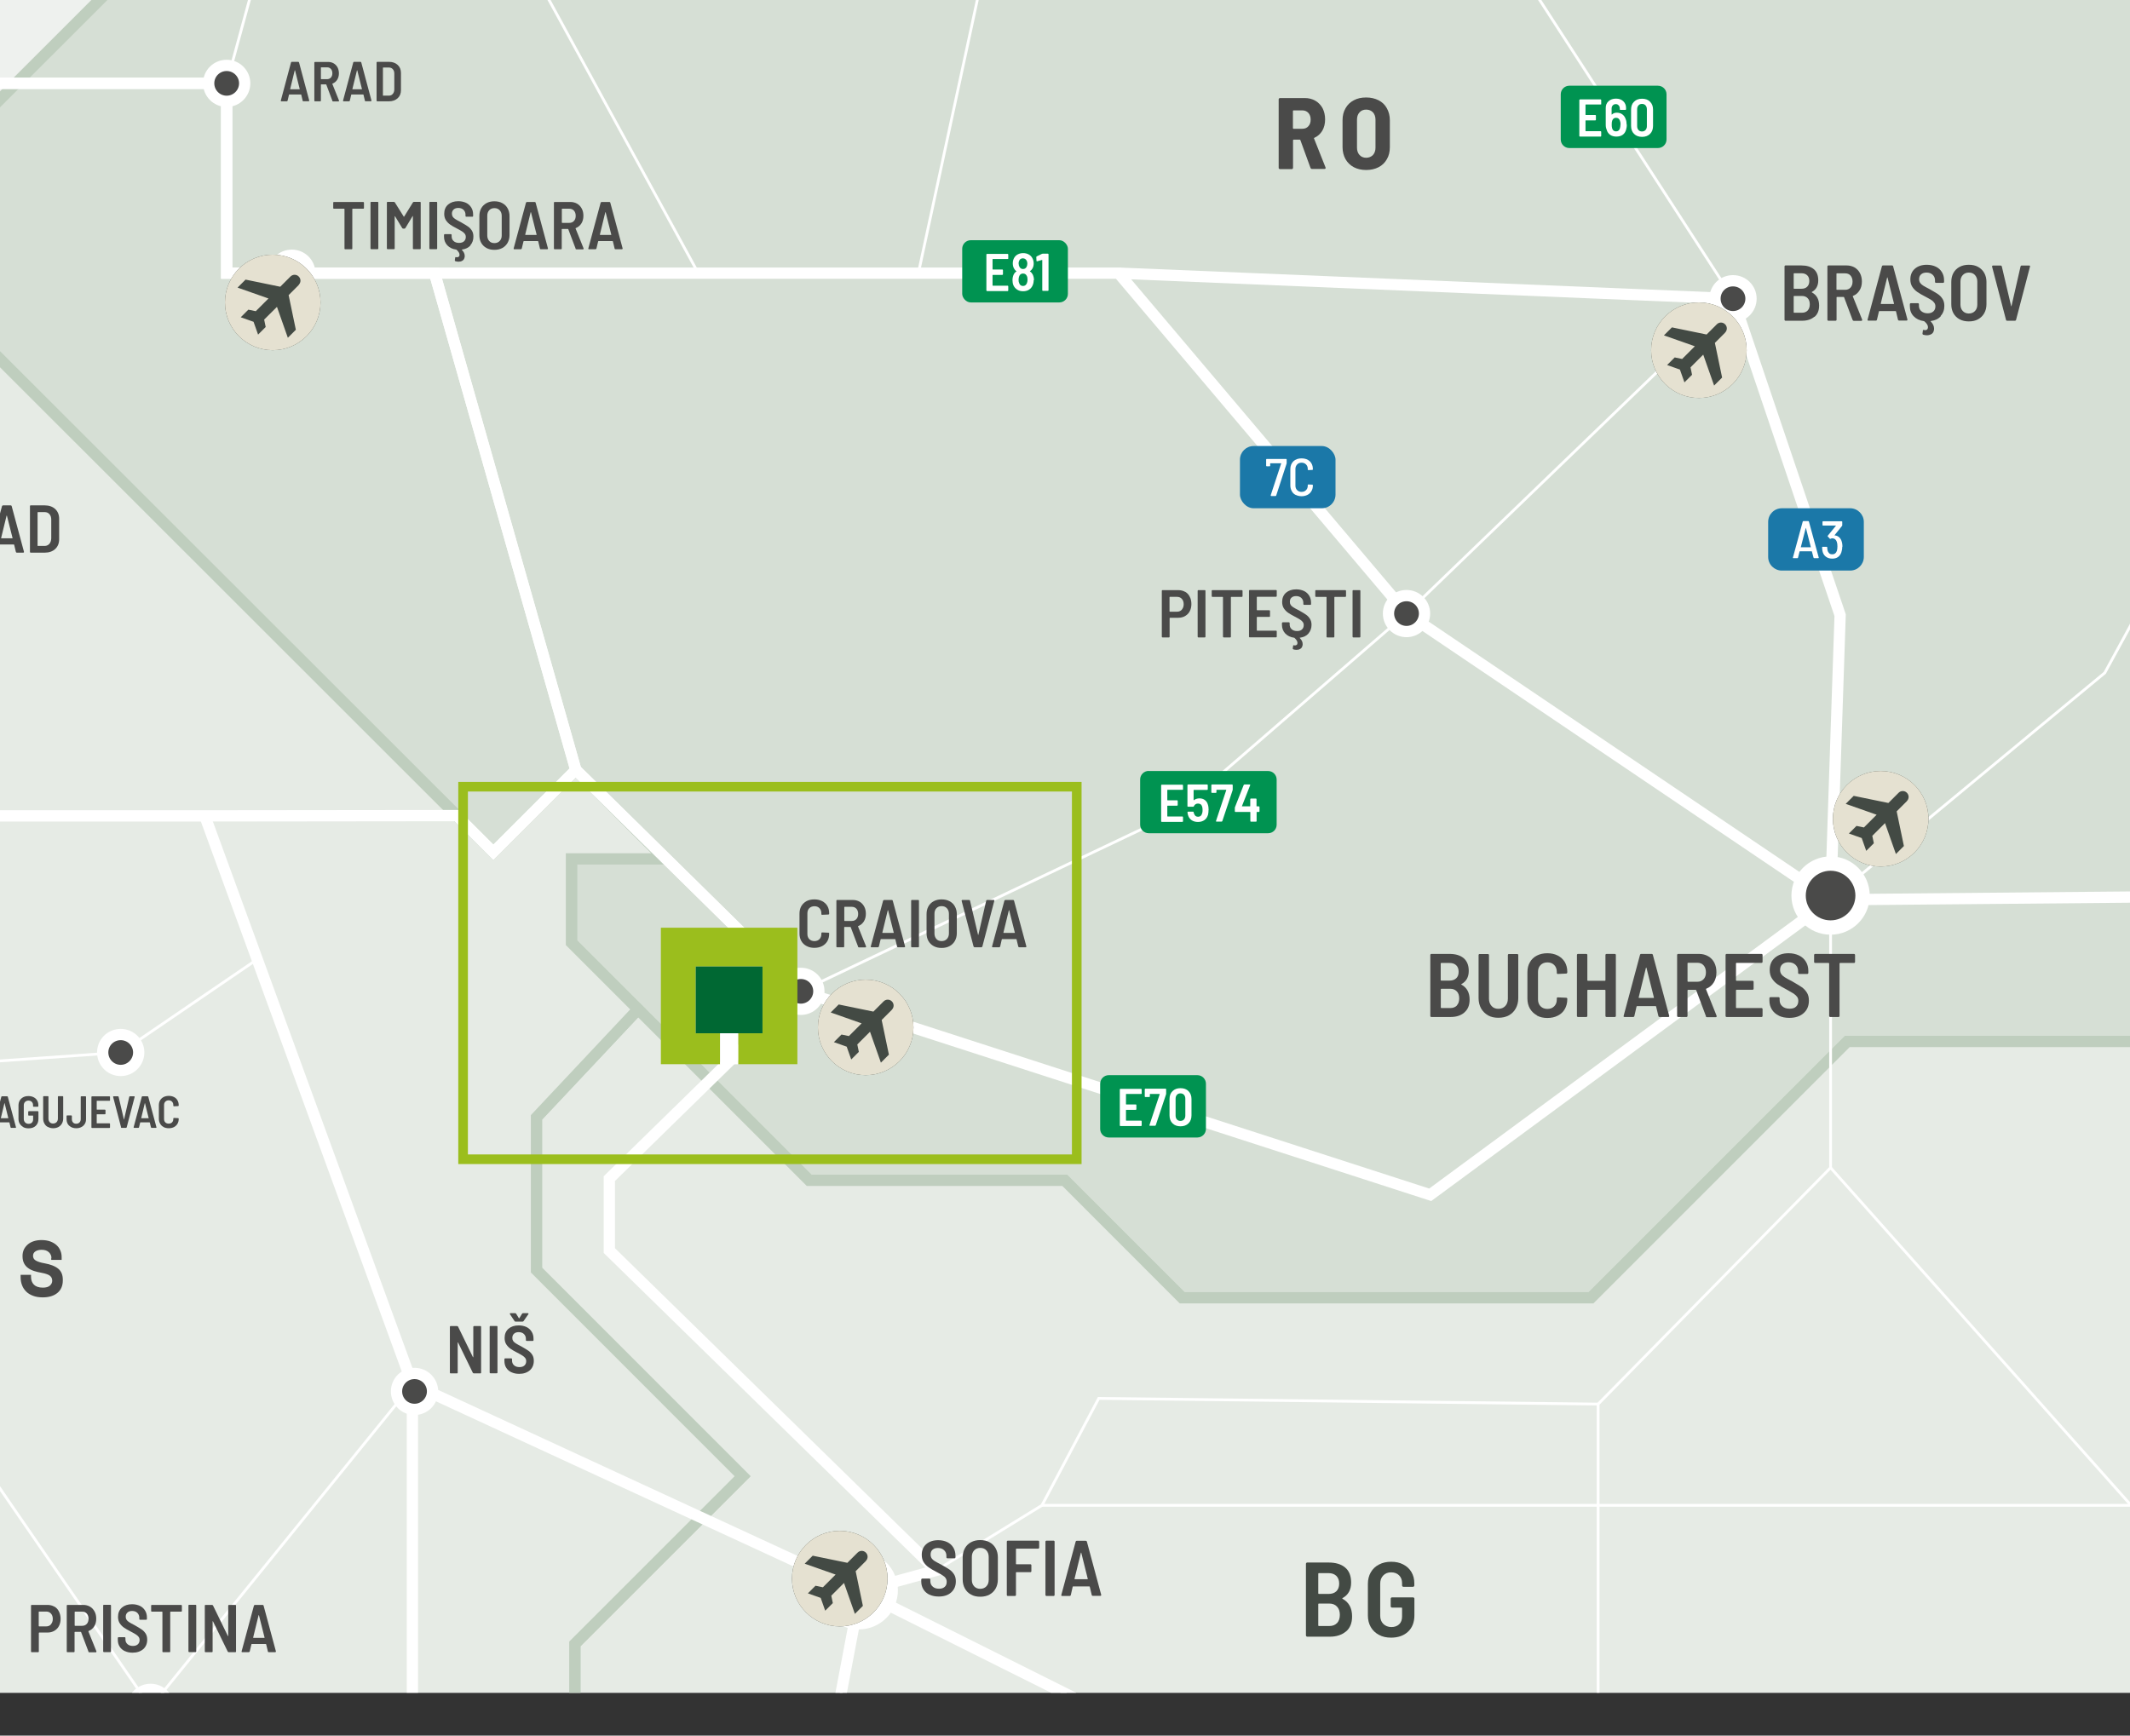 <?xml version="1.0" encoding="UTF-8"?> <svg xmlns="http://www.w3.org/2000/svg" xmlns:xlink="http://www.w3.org/1999/xlink" viewBox="0 0 221.1 180.2"><rect x="0" y="0" width="221.1" height="180.2" fill="#333333" stroke="none"/><defs><style> .cls-1 { stroke-width: .29px; } .cls-1, .cls-2, .cls-3, .cls-4, .cls-5, .cls-6, .cls-7 { fill: none; } .cls-1, .cls-3, .cls-4, .cls-5, .cls-6 { stroke-miterlimit: 10; } .cls-1, .cls-3, .cls-6 { stroke: #fff; } .cls-8 { clip-path: url(#clippath); } .cls-2, .cls-9, .cls-10, .cls-11, .cls-12, .cls-13, .cls-14, .cls-15, .cls-16, .cls-17, .cls-18, .cls-19, .cls-20, .cls-21 { stroke-width: 0px; } .cls-3 { stroke-width: 1.49px; } .cls-22 { clip-path: url(#clippath-1); } .cls-23 { clip-path: url(#clippath-2); } .cls-24 { clip-path: url(#clippath-7); } .cls-25 { clip-path: url(#clippath-8); } .cls-26 { clip-path: url(#clippath-6); } .cls-27 { clip-path: url(#clippath-5); } .cls-28 { clip-path: url(#clippath-44); } .cls-29 { clip-path: url(#clippath-45); } .cls-30 { clip-path: url(#clippath-40); } .cls-31 { clip-path: url(#clippath-42); } .cls-32 { clip-path: url(#clippath-41); } .cls-33 { clip-path: url(#clippath-43); } .cls-34 { clip-path: url(#clippath-28); } .cls-35 { clip-path: url(#clippath-33); } .cls-36 { clip-path: url(#clippath-30); } .cls-37 { clip-path: url(#clippath-14); } .cls-38 { clip-path: url(#clippath-13); } .cls-39 { clip-path: url(#clippath-12); } .cls-40 { clip-path: url(#clippath-10); } .cls-41 { clip-path: url(#clippath-15); } .cls-42 { clip-path: url(#clippath-11); } .cls-4 { stroke: #d5dcd3; } .cls-4, .cls-5, .cls-6 { stroke-width: 1.17px; } .cls-5 { stroke: #bfcebe; } .cls-43 { isolation: isolate; } .cls-7 { stroke: #9bbe1d; } .cls-9 { fill: #4a4a49; } .cls-10 { fill: #1b78a8; } .cls-11 { fill: #434a44; } .cls-12 { fill: #d6dfd5; } .cls-13 { fill: #dadada; } .cls-14 { fill: #9bbe1d; } .cls-15 { fill: #fff; } .cls-16 { fill: #e5e1d1; } .cls-17 { fill: #eef1ee; } .cls-18 { fill: #f5f6f5; } .cls-19 { fill: #e6ebe5; } .cls-20 { fill: #006833; } .cls-21 { fill: #009351; } </style><clipPath id="clippath"><rect class="cls-2" width="221.1" height="180.2"></rect></clipPath><clipPath id="clippath-1"><rect class="cls-2" y="0" width="221.1" height="175.75"></rect></clipPath><clipPath id="clippath-2"><rect class="cls-2" y="0" width="221.1" height="175.75"></rect></clipPath><clipPath id="clippath-5"><rect class="cls-2" y="0" width="221.1" height="175.75"></rect></clipPath><clipPath id="clippath-6"><rect class="cls-2" y="0" width="221.1" height="175.75"></rect></clipPath><clipPath id="clippath-7"><rect class="cls-2" y="0" width="221.1" height="175.75"></rect></clipPath><clipPath id="clippath-8"><rect class="cls-2" y="0" width="221.1" height="175.75"></rect></clipPath><clipPath id="clippath-10"><rect class="cls-2" y="0" width="221.1" height="175.75"></rect></clipPath><clipPath id="clippath-11"><rect class="cls-2" y="0" width="221.1" height="175.75"></rect></clipPath><clipPath id="clippath-12"><rect class="cls-2" y="0" width="221.1" height="175.75"></rect></clipPath><clipPath id="clippath-13"><rect class="cls-2" y="0" width="221.1" height="175.75"></rect></clipPath><clipPath id="clippath-14"><rect class="cls-2" y="0" width="221.1" height="175.75"></rect></clipPath><clipPath id="clippath-15"><rect class="cls-2" y="0" width="221.1" height="175.75"></rect></clipPath><clipPath id="clippath-17"><rect class="cls-2" y="0" width="221.1" height="175.75"></rect></clipPath><clipPath id="clippath-28"><rect class="cls-2" y="0" width="221.1" height="175.75"></rect></clipPath><clipPath id="clippath-30"><rect class="cls-2" y="0" width="221.1" height="175.75"></rect></clipPath><clipPath id="clippath-33"><rect class="cls-2" y="0" width="221.1" height="175.75"></rect></clipPath><clipPath id="clippath-35"><rect class="cls-2" y="0" width="221.1" height="175.75"></rect></clipPath><clipPath id="clippath-40"><rect class="cls-2" width="221.1" height="180.2"></rect></clipPath><clipPath id="clippath-41"><rect class="cls-2" width="221.1" height="180.2"></rect></clipPath><clipPath id="clippath-42"><rect class="cls-2" width="221.1" height="180.2"></rect></clipPath><clipPath id="clippath-43"><rect class="cls-2" width="221.1" height="180.2"></rect></clipPath><clipPath id="clippath-44"><rect class="cls-2" width="221.1" height="180.2"></rect></clipPath><clipPath id="clippath-45"><rect class="cls-2" width="221.1" height="180.2"></rect></clipPath></defs><g class="cls-43"><g id="Vrstva_2" data-name="Vrstva 2"><g id="Vrstva_1-2" data-name="Vrstva 1"><g class="cls-8"><rect class="cls-13" y="0" width="221.1" height="175.75"></rect><g class="cls-22"><polygon class="cls-18" points="258.34 41.37 258.34 -34.22 224.81 -67.75 224.81 -83.17 208.49 -99.48 202.9 -99.48 202.9 -110.69 259.98 -110.69 294.74 -75.93 294.74 -59.07 308.49 -45.32 308.49 -31.58 320.94 -19.13 320.94 -11.34 330.79 -1.49 295.26 -1.49 295.26 -11.86 283.84 -.45 283.84 19.26 262 41.37 258.34 41.37"></polygon><polygon class="cls-4" points="258.34 41.37 258.34 -34.22 224.81 -67.75 224.81 -83.17 208.49 -99.48 202.9 -99.48 202.9 -110.69 259.98 -110.69 294.74 -75.93 294.74 -59.07 308.49 -45.32 308.49 -31.58 320.94 -19.13 320.94 -11.34 330.79 -1.49 295.26 -1.49 295.26 -11.86 283.84 -.45 283.84 19.26 262 41.37 258.34 41.37"></polygon></g><g class="cls-23"><path class="cls-18" d="M304.5,44.26l-1.65-1.65h-6.29l-15.7,15.7h-7.86l-14.67-14.66v-2.28h3.65l21.85-22.1V-.45l11.41-11.41V-1.49h35.54l-9.86-9.86v-7.78l-12.45-12.45v-13.75l-13.75-13.75v-16.86l-34.76-34.76h-57.08v11.2l-15.61,15.61h-24.8l-13.33,13.33-15.56-15.56h-56.74v-3.4h-9.5l-19.49-19.49,7.13-7.13v-27.5h11.68v-20.04l49.48-49.48v-33.07l-12.06-12.06v-19.2l17.9-17.9h77.82l6.74,6.74h17.64v11.15h14.53l5.32,5.32,13.75-13.75,9.73,9.73h6.22l5.84,5.84,12.06-12.06h4.93v16.86l13.23-13.23h3.89v4.93h13.75l14.52,14.53v-29.05l18.68-18.68h23.34l5.22,5.22h3.73l10.52-10.52v-7.8h8.54l7.98,7.98,11.38-11.38s2.63,3.6,3.6,3.6h18.48l10.12,10.12v9.34l9.53,9.53v6.23h-12.06l9.63,9.63v17.8h26.94l10.02,10.02v26.75l11.43,11.43,5.3-5.3h12.74l13.38,13.38,9.09-9.1h10.41l7.93-7.93,9.68,9.68s-.29,14.88,0,14.88h8.07l8.17,8.17v-10.12h7.39v6.23h9.53l9.92,9.92,7.49-7.49,21.2,21.21,6.71-6.71,5.45,5.45-6.13,6.13,8.85,8.85-11.77,11.77h-8.85l13.57,13.57h-9.68l-5.03,5.03v6.98h8.73v37.55h-35.99l-18,17.99v19.36h-24.61l-19.94,19.94h-14.88l-5.01,5.01h-19.89l-36.06,36.06v8.63l10.05,10.05v8.43l9.11,9.11,16.6-16.6,7.39,7.39h18.77v15.85h-38.91l-13.71,13.71h-16.44l-20.18,20.18h-9.58l-9.56-9.56,6.54-6.54v-26.36h-13.52l-6.9-6.91h-18.19l23.2-23.2h18.43v-12.69h-48.44l-13.42-13.42,10.89-10.89h-38.91l-55.54,55.67Z"></path><path class="cls-4" d="M304.5,44.26l-1.65-1.65h-6.29l-15.7,15.7h-7.86l-14.67-14.66v-2.28h3.65l21.85-22.1V-.45l11.41-11.41V-1.49h35.54l-9.86-9.86v-7.78l-12.45-12.45v-13.75l-13.75-13.75v-16.86l-34.76-34.76h-57.08v11.2l-15.61,15.61h-24.8l-13.33,13.33-15.56-15.56h-56.74v-3.4h-9.5l-19.49-19.49,7.13-7.13v-27.5h11.68v-20.04l49.48-49.48v-33.07l-12.06-12.06v-19.2l17.9-17.9h77.82l6.74,6.74h17.64v11.15h14.53l5.32,5.32,13.75-13.75,9.73,9.73h6.22l5.84,5.84,12.06-12.06h4.93v16.86l13.23-13.23h3.89v4.93h13.75l14.52,14.53v-29.05l18.68-18.68h23.34l5.22,5.22h3.73l10.52-10.52v-7.8h8.54l7.98,7.98,11.38-11.38s2.63,3.6,3.6,3.6h18.48l10.12,10.12v9.34l9.53,9.53v6.23h-12.06l9.63,9.63v17.8h26.94l10.02,10.02v26.75l11.43,11.43,5.3-5.3h12.74l13.38,13.38,9.09-9.1h10.41l7.93-7.93,9.68,9.68s-.29,14.88,0,14.88h8.07l8.17,8.17v-10.12h7.39v6.23h9.53l9.92,9.92,7.49-7.49,21.2,21.21,6.71-6.71,5.45,5.45-6.13,6.13,8.85,8.85-11.77,11.77h-8.85l13.57,13.57h-9.68l-5.03,5.03v6.98h8.73v37.55h-35.99l-18,17.99v19.36h-24.61l-19.94,19.94h-14.88l-5.01,5.01h-19.89l-36.06,36.06v8.63l10.05,10.05v8.43l9.11,9.11,16.6-16.6,7.39,7.39h18.77v15.85h-38.91l-13.71,13.71h-16.44l-20.18,20.18h-9.58l-9.56-9.56,6.54-6.54v-26.36h-13.52l-6.9-6.91h-18.19l23.2-23.2h18.43v-12.69h-48.44l-13.42-13.42,10.89-10.89h-38.91l-55.54,55.67Z"></path></g><polygon class="cls-17" points="0 0 0 10.32 10.32 0 0 0"></polygon><g class="cls-27"><polygon class="cls-4" points="-104.47 -67.75 -87.73 -67.75 -67.8 -87.68 -51.63 -87.68 -42.22 -97.09 -17.46 -97.09 -.2 -114.35 21.88 -114.35 33.52 -102.71 41.58 -102.71 47.87 -109 67.36 -89.52 76.86 -89.52 76.86 -81.64 67.39 -72.17 58.7 -72.17 28.16 -41.63 28.16 -17.83 -.67 10.98 -42.98 10.98 -52.17 20.19 -68.14 20.19 -78.96 31.01 -104.47 31.01 -162.39 -26.89 -147.57 -41.59 -147.57 -53.64 -142.13 -59.08 -142.13 -71.15 -132.94 -71.15 -119.73 -84.2 -104.47 -67.75"></polygon></g><polygon class="cls-12" points="10.33 0 0 10.32 0 37.3 51.22 88.48 59.78 79.92 69.02 89.17 59.32 89.17 59.32 97.88 84 122.55 110.52 122.55 122.71 134.74 165.17 134.74 191.77 108.13 221.1 108.13 221.1 0 10.33 0"></polygon><g class="cls-26"><polygon class="cls-5" points="-17.16 10.98 -.66 10.98 28.16 -17.83 28.16 -41.63 58.71 -72.17 67.39 -72.17 76.86 -81.64 76.86 -86.11 133.6 -86.11 149.16 -70.55 162.49 -83.87 187.29 -83.87 202.91 -99.49 208.5 -99.49 224.81 -83.17 224.81 -67.75 258.35 -34.22 258.35 43.64 273.01 58.31 280.86 58.31 296.56 42.61 302.85 42.61 314.65 54.41 272.79 96.27 272.79 126.91 244.1 126.91 225.33 108.13 191.77 108.13 165.16 134.74 122.71 134.74 110.52 122.55 83.99 122.55 59.32 97.88 59.32 89.17 69.02 89.17 59.77 79.92 51.22 88.48 -26.34 10.98 -17.16 10.98"></polygon></g><polygon class="cls-19" points="55.68 116.01 55.68 131.87 77.08 153.27 59.67 170.68 59.67 175.75 221.1 175.75 221.1 108.13 191.76 108.13 165.16 134.74 122.7 134.74 110.52 122.55 83.99 122.55 66.23 104.79 55.68 116.01"></polygon><g class="cls-24"><polygon class="cls-5" points="66.23 104.79 83.99 122.55 110.52 122.55 122.7 134.74 165.16 134.74 191.76 108.13 225.32 108.13 244.09 126.91 272.79 126.91 272.79 144.22 248.96 144.22 248.96 175.73 234.37 190.32 253.24 209.19 204.8 209.19 186.61 227.38 186.61 243.04 155 243.04 151.01 239.06 76.4 239.06 76.4 215.61 55.68 194.9 59.67 190.91 59.67 170.68 77.08 153.27 55.68 131.87 55.68 116.01 66.23 104.79"></polygon></g><polygon class="cls-19" points="0 175.75 59.67 175.75 59.67 170.68 77.08 153.27 55.69 131.87 55.69 116.01 66.23 104.79 59.32 97.88 59.32 89.17 69.01 89.17 59.77 79.93 51.21 88.49 0 37.31 0 175.75"></polygon><g class="cls-25"><polygon class="cls-5" points="-65.67 20.19 -52.17 20.19 -42.98 10.98 -26.34 10.98 51.21 88.49 59.77 79.93 69.01 89.17 59.32 89.17 59.32 97.88 66.23 104.79 55.69 116.01 55.69 131.87 77.08 153.27 59.67 170.68 59.67 190.91 55.69 194.9 20.7 194.9 -7.62 223.22 -7.62 204.46 -26.08 186 -26.08 173.92 -19.37 173.92 -52.15 141.14 -52.15 133.65 -42.07 133.65 -42.07 128.07 -54.07 116.08 -40.77 116.08 -52.61 104.24 -52.61 72.82 -60.87 72.82 -60.87 57.52 -44.79 57.52 -65.54 36.77 -65.67 20.19"></polygon><polyline class="cls-1" points="167.4 -111.73 167.4 -83.87 202.9 -55.09 235.34 38.94 261.95 56.03 280.4 -8.98"></polyline><polyline class="cls-1" points="190.02 93.42 218.48 69.86 235.34 38.94"></polyline><polyline class="cls-1" points="270.56 103.17 238.71 92.98 190.02 93.42"></polyline><polyline class="cls-1" points="89.31 165.2 233 237.02 251.24 253.48"></polyline><polyline class="cls-1" points="69.57 269.59 79.44 243.04 79.44 217.4 89.31 165.2"></polyline><polyline class="cls-1" points="158.19 199.63 238.2 182.84 246.14 174.95 246.14 141.4 269.61 141.4 269.61 102.88"></polyline><polyline class="cls-1" points="-55.88 -61.34 -33.11 8.65 -33.11 54.22 -24.2 54.22 -11.72 75.76 -1.02 84.71 21.26 84.71 42.81 143.72 89.31 165.21 97.19 163.04"></polyline><polyline class="cls-1" points="-29.58 245.18 -29.58 210.14 15.63 177.26 42.81 143.72"></polyline><polyline class="cls-6" points="42.81 143.72 42.81 189.16 23.45 206.08"></polyline><polyline class="cls-1" points="-17.98 111.41 -13.67 134.69 15.63 177.26 23.45 206.08 69.57 269.59"></polyline><polyline class="cls-1" points="9.94 -72.72 17.42 -65.23 25.41 -57.25 25.41 -40.38 93.33 -18.82 104.75 -15.33 95.33 28.36"></polyline><polyline class="cls-1" points="190.02 93.42 146 63.7 116.11 28.36 23.53 28.36 23.53 8.65 -33.11 8.65"></polyline><polyline class="cls-1" points="23.53 8.65 36.25 -37.98 72.48 28.36"></polyline></g><polyline class="cls-1" points="146 63.7 122.12 84.37 83.13 102.92 69.01 89.17 59.77 79.93 51.21 88.49 47.41 84.68 19.27 84.68"></polyline><polyline class="cls-1" points="190.02 93.42 191.01 63.87 179.9 31.01 116.11 28.36"></polyline><line class="cls-1" x1="45.11" y1="28.36" x2="59.77" y2="79.93"></line><polyline class="cls-1" points="83.13 102.92 148.46 124.05 190.02 93.42"></polyline><g class="cls-40"><line class="cls-1" x1="108.16" y1="156.29" x2="246.04" y2="156.29"></line></g><line class="cls-1" x1="221.21" y1="156.29" x2="190.02" y2="121.24"></line><g class="cls-42"><line class="cls-1" x1="165.89" y1="145.78" x2="165.89" y2="253.48"></line></g><polyline class="cls-1" points="83.13 102.92 63.25 122.37 63.25 129.84 97.19 163.04 108.16 156.29 114.05 145.19 165.89 145.78 190.02 121.24 190.02 93.42"></polyline><line class="cls-1" x1="146" y1="63.7" x2="179.9" y2="31.01"></line><g class="cls-39"><polyline class="cls-1" points="104.75 -15.33 147.64 -18.82 179.9 31.01"></polyline><polyline class="cls-6" points="-460.27 -124.78 -442.46 -118.76 -439.8 -127.06 -435.02 -133.94 -422.08 -131.2 -411.15 -127.82 -373.19 -110.17 -346.14 -111.76 -318.14 -99.16 -256.64 -103.13 -252.59 -99.16 -229.36 -93.15 -219.63 -92.27 -150.2 -91.73 -134.63 -83.02 -119.73 -74.04 -97.01 -56.68 -55.88 -61.34 -33.11 8.65 23.53 8.65 23.53 28.36 95.33 28.36 116.11 28.36 146 63.69 190.02 93.42 191.01 63.87 179.9 31.01 116.11 28.36"></polyline><polyline class="cls-6" points="-33.11 8.65 -33.11 54.22 -24.2 54.22 -11.72 75.76 -1.02 84.71 21.26 84.71 47.41 84.68 51.21 88.48 59.77 79.92 83.13 102.92 148.46 124.05 190.02 93.42 238.71 92.98 270.56 103.17"></polyline></g><line class="cls-6" x1="59.77" y1="79.93" x2="45.11" y2="28.36"></line><g class="cls-38"><polyline class="cls-6" points="-414.1 -370.03 -387.98 -354.7 -382.77 -318.8 -351.28 -312.88 -325.43 -317.29 -309.32 -264.68 -264.46 -244.25 -250.03 -246.91 -229.68 -224.27 -218.17 -200.14 -156.19 -145.27 -131.97 -119.64 -119.51 -95.08 -119.73 -74.04 -97.01 -56.68 -55.88 -61.34 -33.11 8.65 23.53 8.65 23.53 28.36 45.11 28.36 59.77 79.93 83.13 102.92 63.25 122.37 63.25 129.84 97.19 163.04 89.31 165.21 79.44 217.4 79.44 243.04 69.57 269.59 56.76 274.94 56.76 295.71 68.65 307.6"></polyline><polyline class="cls-6" points="89.3 165.2 173.69 207.38 233.01 237.02 251.24 253.49"></polyline></g><line class="cls-6" x1="42.81" y1="143.72" x2="89.31" y2="165.2"></line><line class="cls-6" x1="21.26" y1="84.71" x2="42.81" y2="143.72"></line><g class="cls-37"><polyline class="cls-1" points="26.6 99.67 12.53 109.27 -17.98 111.41 -96.7 112.93"></polyline><line class="cls-6" x1="23.45" y1="206.08" x2="15.63" y2="177.26"></line><line class="cls-6" x1="15.63" y1="177.26" x2="-29.58" y2="210.14"></line></g><g class="cls-41"><path class="cls-9" d="M5.34,130.61c0-.23-.09-.43-.27-.6s-.43-.25-.75-.25c-.27,0-.49.06-.65.17-.16.11-.24.26-.24.45,0,.1.02.19.06.27s.11.15.2.21c.1.06.22.12.38.17s.35.1.59.14c.6.11,1.06.29,1.38.55.32.26.48.64.48,1.14v.1c0,.27-.05.51-.14.72s-.23.4-.41.55c-.18.15-.4.27-.66.35-.26.08-.55.12-.87.12-.38,0-.71-.05-1-.16s-.53-.25-.72-.44c-.19-.19-.34-.41-.43-.66-.1-.25-.15-.53-.15-.83v-.25h1.08v.2c0,.34.1.62.3.82s.51.31.93.31c.33,0,.57-.07.73-.21.16-.14.24-.31.24-.51,0-.09-.02-.18-.05-.27-.03-.08-.09-.16-.17-.23s-.19-.13-.34-.18c-.14-.05-.32-.1-.54-.14-.29-.05-.55-.11-.79-.19s-.45-.18-.63-.32c-.18-.13-.31-.29-.41-.49-.1-.2-.15-.44-.15-.72v-.05c0-.23.05-.45.14-.65.1-.2.23-.37.4-.52s.38-.26.62-.34c.24-.08.51-.12.81-.12.34,0,.64.05.9.14.26.1.48.22.66.39.18.16.31.35.4.57.09.21.13.44.13.67v.29h-1.08v-.2Z"></path><g><path class="cls-9" d="M94.14,183.87h.54v-3.67h-.54v-1.03h2.51c.27,0,.51.04.72.12s.39.18.53.31c.14.13.25.29.33.47.07.18.11.38.11.59v.1c0,.33-.09.59-.27.79-.18.2-.41.33-.69.41v.15c.28.08.51.21.69.41.18.2.27.46.27.79v.1c0,.21-.04.41-.11.59-.07.18-.18.34-.33.48s-.32.24-.53.32c-.21.08-.45.11-.72.11h-2.51v-1.03ZM95.77,181.52h.79c.23,0,.42-.05.56-.14s.21-.26.21-.49v-.05c0-.23-.07-.39-.21-.49s-.33-.14-.56-.14h-.79v1.31ZM95.77,183.87h.79c.23,0,.42-.05.56-.15.14-.1.21-.26.21-.49v-.05c0-.23-.07-.39-.21-.49-.14-.1-.33-.15-.56-.15h-.79v1.33Z"></path><path class="cls-9" d="M102.55,182.01h2.46v2.9h-.98v-.64h-.15c-.07.21-.19.39-.38.54-.19.14-.46.22-.84.22-.26,0-.51-.05-.74-.15-.23-.1-.43-.24-.6-.44-.17-.19-.3-.43-.4-.72-.1-.29-.15-.62-.15-1v-1.34c0-.37.05-.7.16-.99.11-.29.25-.53.44-.72s.41-.34.68-.45c.26-.1.55-.15.87-.15s.62.05.88.16.47.25.66.44c.18.19.32.41.41.66s.14.53.14.81v.1h-1.08v-.1c0-.34-.09-.6-.27-.78-.18-.18-.43-.27-.75-.27-.31,0-.56.1-.75.31-.2.21-.29.56-.29,1.05v1.21c0,.88.36,1.33,1.08,1.33.32,0,.57-.09.73-.26.17-.17.25-.4.25-.69h-1.38v-1.03Z"></path></g></g><g><path class="cls-9" d="M136.04,17.45l-1.06-2.91s-.03-.04-.05-.04h-.66s-.05.02-.05.05v2.88s-.01.06-.04.09c-.02.03-.05.04-.09.04h-1.23s-.06-.01-.09-.04-.04-.05-.04-.09v-7.12s.01-.06.04-.09c.03-.02.05-.04.09-.04h2.57c.41,0,.78.09,1.11.28.32.19.57.45.75.78.17.34.26.72.26,1.16s-.1.84-.29,1.17c-.2.33-.47.58-.83.74-.04.01-.05.04-.03.07l1.2,3.02s0,.03,0,.05c0,.06-.04.09-.12.09h-1.29c-.08,0-.13-.04-.15-.11ZM134.21,11.52v1.8s.02.05.05.05h.92c.26,0,.47-.08.63-.26.16-.17.24-.4.24-.69s-.08-.53-.24-.7-.37-.26-.63-.26h-.92s-.05.02-.05.05Z"></path><path class="cls-9" d="M140.53,17.36c-.37-.2-.65-.47-.86-.83-.2-.36-.31-.78-.31-1.25v-2.8c0-.47.1-.88.31-1.24.2-.36.49-.64.86-.83.37-.2.79-.29,1.28-.29s.91.1,1.29.29.66.47.86.83c.2.36.31.77.31,1.24v2.8c0,.48-.1.9-.31,1.25-.2.36-.49.64-.86.83s-.8.29-1.29.29-.91-.1-1.28-.29ZM142.52,16.09c.17-.19.26-.44.26-.75v-2.91c0-.32-.09-.57-.26-.76-.18-.19-.41-.29-.71-.29s-.52.1-.69.29c-.18.19-.26.45-.26.76v2.91c0,.31.09.56.26.75.17.19.41.29.69.29s.53-.1.71-.29Z"></path></g><g><path class="cls-9" d="M37.76,20.99s.02.04.02.06v.54s0,.04-.02.06c-.02.02-.04.02-.06.02h-1.09s-.04.01-.04.04v4.09s0,.04-.02.06c-.02.02-.04.02-.06.02h-.65s-.04,0-.06-.02c-.02-.02-.02-.04-.02-.06v-4.09s-.01-.04-.04-.04h-1.05s-.04,0-.06-.02c-.02-.02-.02-.04-.02-.06v-.54s0-.04.02-.06c.02-.02.04-.02.06-.02h3.02s.04,0,.06.02Z"></path><path class="cls-9" d="M38.48,25.85s-.02-.04-.02-.06v-4.75s0-.04.02-.06c.02-.02.04-.02.06-.02h.65s.04,0,.06.02c.02.02.02.04.02.06v4.75s0,.04-.02.06c-.02.02-.04.02-.06.02h-.65s-.04,0-.06-.02Z"></path><path class="cls-9" d="M42.94,20.96h.65s.04,0,.06.02c.02.02.02.04.02.06v4.75s0,.04-.02.06c-.02.02-.04.02-.06.02h-.65s-.04,0-.06-.02c-.02-.02-.02-.04-.02-.06v-3.33s0-.03-.01-.03c0,0-.02,0-.03.02l-.74,1.23s-.05.06-.1.06h-.13s-.08-.02-.1-.06l-.74-1.22s-.02-.02-.03-.02c0,0-.01.01-.01.03v3.32s0,.04-.02.06c-.02.02-.04.02-.06.02h-.65s-.04,0-.06-.02c-.02-.02-.02-.04-.02-.06v-4.75s0-.04.02-.06c.02-.02.04-.02.06-.02h.65s.08.02.1.06l.92,1.47s.03.03.04,0l.91-1.47s.05-.06.1-.06Z"></path><path class="cls-9" d="M44.59,25.85s-.02-.04-.02-.06v-4.75s0-.04.02-.06c.02-.02.04-.02.06-.02h.65s.04,0,.06.02c.02.02.02.04.02.06v4.75s0,.04-.02.06c-.02.02-.04.02-.06.02h-.65s-.04,0-.06-.02Z"></path></g><path class="cls-9" d="M48.84,25.48c-.22.24-.51.38-.88.43-.03,0-.04.02-.01.04.19.2.29.4.29.62,0,.06,0,.12-.02.17-.04.16-.11.26-.23.33-.11.07-.24.1-.39.1-.11,0-.22-.02-.33-.05-.04-.01-.06-.05-.06-.1l.04-.26c0-.06.04-.08.1-.06.05,0,.08.01.09.01.08,0,.14-.02.19-.07.05-.04.07-.11.07-.19,0-.17-.11-.34-.32-.53-.02,0-.03-.01-.04-.01-.38-.05-.68-.2-.91-.44-.22-.24-.34-.54-.34-.89v-.18s0-.04.02-.06c.02-.02.04-.03.06-.03h.63s.04,0,.06.03c.02.02.02.04.02.06v.14c0,.2.07.37.21.49.14.13.33.19.57.19.22,0,.39-.06.51-.17.12-.11.18-.26.18-.44,0-.13-.03-.24-.1-.33-.07-.09-.16-.18-.28-.25-.12-.08-.3-.18-.55-.31-.29-.15-.52-.28-.69-.4-.17-.12-.32-.27-.44-.45-.12-.18-.18-.41-.18-.67,0-.4.13-.72.4-.96.27-.23.62-.35,1.06-.35.3,0,.57.06.81.17.23.11.41.28.54.49.13.21.19.45.19.72v.15s0,.04-.02.06c-.02.02-.04.02-.06.02h-.63s-.04,0-.06-.02c-.02-.02-.02-.04-.02-.06v-.13c0-.2-.07-.37-.2-.5s-.32-.2-.55-.2c-.2,0-.36.05-.48.16-.12.11-.18.25-.18.44,0,.13.03.23.09.32.06.09.15.17.28.25.12.08.31.18.56.31.34.19.58.34.74.45.16.11.29.25.4.42.11.17.16.38.16.63,0,.36-.11.66-.32.9Z"></path><g><path class="cls-9" d="M50.5,25.75c-.24-.13-.42-.31-.55-.54-.13-.23-.19-.5-.19-.8v-1.98c0-.3.06-.56.19-.8.13-.23.31-.41.55-.54.24-.13.51-.19.82-.19s.59.06.82.19c.24.13.42.3.55.54.13.23.2.5.2.8v1.98c0,.3-.07.57-.2.8-.13.23-.31.41-.55.54-.24.13-.51.19-.82.19s-.58-.06-.82-.19ZM51.87,25.02c.14-.15.21-.34.21-.57v-2.04c0-.24-.07-.43-.21-.58-.14-.15-.32-.22-.55-.22s-.4.07-.54.22-.2.34-.2.58v2.04c0,.23.07.42.2.57s.32.22.54.22.41-.07.55-.22Z"></path><path class="cls-9" d="M56.05,25.81l-.18-.75s-.02-.03-.04-.03h-1.45s-.03,0-.04.03l-.18.75s-.05.07-.1.07h-.67c-.06,0-.08-.03-.07-.09l1.28-4.75s.05-.07.1-.07h.8c.05,0,.08.02.1.07l1.28,4.75v.03s-.02.06-.07.06h-.67c-.05,0-.08-.02-.1-.07ZM54.53,24.38s.02.01.03.01h1.11s.02,0,.03-.01.01-.02,0-.03l-.58-2.3s-.01-.02-.02-.02-.02,0-.02.02l-.56,2.3s0,.02,0,.03Z"></path><path class="cls-9" d="M59.75,25.81l-.76-2.01s-.02-.03-.04-.03h-.6s-.04.01-.04.04v1.99s0,.04-.02.06c-.02.02-.04.02-.06.02h-.65s-.04,0-.06-.02c-.02-.02-.02-.04-.02-.06v-4.75s0-.04.02-.06c.02-.02.04-.02.06-.02h1.62c.27,0,.5.06.71.18.21.12.36.29.48.51s.17.47.17.75c0,.3-.07.57-.21.79-.14.22-.33.38-.58.48-.02,0-.03.03-.02.05l.83,2.06s0,.02,0,.04c0,.04-.02.06-.07.06h-.67c-.05,0-.08-.02-.1-.07ZM58.32,21.7v1.4s.01.04.04.04h.74c.2,0,.36-.07.48-.2.12-.13.18-.31.18-.53s-.06-.4-.18-.54c-.12-.13-.28-.2-.48-.2h-.74s-.04.01-.04.04Z"></path><path class="cls-9" d="M63.8,25.81l-.18-.75s-.02-.03-.04-.03h-1.45s-.03,0-.04.03l-.18.75s-.05.07-.1.07h-.67c-.06,0-.08-.03-.07-.09l1.28-4.75s.05-.07.1-.07h.8c.05,0,.08.02.1.07l1.28,4.75v.03s-.02.06-.07.06h-.67c-.05,0-.08-.02-.1-.07ZM62.28,24.38s.02.01.03.01h1.11s.02,0,.03-.01.01-.02,0-.03l-.58-2.3s-.01-.02-.02-.02-.02,0-.02.02l-.56,2.3s0,.02,0,.03Z"></path></g><g><path class="cls-9" d="M31.42,10.46l-.15-.63s-.01-.02-.03-.02h-1.21s-.03,0-.03.02l-.15.63s-.04.06-.08.06h-.56c-.05,0-.07-.03-.06-.08l1.06-3.96s.04-.06.08-.06h.67s.07.02.08.06l1.06,3.96v.02s-.02.05-.06.05h-.56s-.07-.02-.08-.06ZM30.15,9.27s.02,0,.02,0h.92s.02,0,.02,0,0-.01,0-.03l-.48-1.92s0-.02-.02-.02-.01,0-.02.02l-.47,1.92s0,.02,0,.03Z"></path><path class="cls-9" d="M34.5,10.46l-.63-1.68s-.02-.02-.03-.02h-.5s-.03,0-.03.03v1.66s0,.04-.02.05-.03.02-.05.02h-.54s-.04,0-.05-.02-.02-.03-.02-.05v-3.95s0-.04.02-.05.03-.02.05-.02h1.35c.22,0,.42.05.59.15.17.1.3.24.4.42.09.18.14.39.14.62,0,.25-.06.47-.18.66-.12.19-.28.32-.48.4-.02,0-.03.02-.02.04l.69,1.72s0,.02,0,.04c0,.03-.02.05-.06.05h-.56s-.07-.02-.08-.06ZM33.31,7.03v1.16s0,.03.03.03h.61c.16,0,.3-.06.4-.17.1-.11.15-.26.15-.44s-.05-.34-.15-.45c-.1-.11-.23-.17-.4-.17h-.61s-.03,0-.03.03Z"></path><path class="cls-9" d="M37.88,10.46l-.15-.63s-.01-.02-.03-.02h-1.21s-.03,0-.03.02l-.15.63s-.04.06-.08.06h-.56c-.05,0-.07-.03-.06-.08l1.06-3.96s.04-.06.08-.06h.67s.07.02.08.06l1.06,3.96v.02s-.02.05-.06.05h-.56s-.07-.02-.08-.06ZM36.61,9.27s.02,0,.02,0h.92s.02,0,.02,0,0-.01,0-.03l-.48-1.92s0-.02-.02-.02-.01,0-.02.02l-.47,1.92s0,.02,0,.03Z"></path><path class="cls-9" d="M39.11,10.49s-.02-.03-.02-.05v-3.95s0-.04.02-.05.03-.02.05-.02h1.21c.38,0,.68.11.91.32.23.21.34.49.34.84v1.78c0,.35-.11.63-.34.84-.23.21-.53.32-.91.32h-1.21s-.04,0-.05-.02ZM39.79,9.93h.58c.17,0,.3-.06.4-.18.1-.11.16-.27.16-.47v-1.63c0-.2-.05-.36-.16-.47-.1-.12-.24-.17-.41-.17h-.58s-.03,0-.03.03v2.87s0,.03.03.03Z"></path></g><g><path class="cls-9" d="M188.33,32.89c-.32.27-.74.41-1.25.41h-1.74s-.05,0-.07-.03c-.02-.02-.03-.04-.03-.07v-5.54s0-.05.03-.07c.02-.02.04-.03.07-.03h1.65c.55,0,.98.13,1.29.39.31.26.46.65.46,1.16,0,.56-.22.96-.66,1.2-.03.02-.03.03,0,.05.5.27.75.72.75,1.37,0,.51-.16.9-.48,1.17ZM186.19,28.42v1.52s.01.04.04.04h.76c.26,0,.46-.07.6-.21.14-.14.22-.33.22-.59s-.07-.46-.22-.6c-.15-.14-.35-.21-.6-.21h-.76s-.04.01-.04.04ZM187.64,32.24c.14-.15.22-.37.22-.64s-.07-.49-.22-.64c-.15-.16-.35-.23-.6-.23h-.81s-.04.01-.04.04v1.66s.01.04.04.04h.82c.25,0,.45-.08.59-.23Z"></path><path class="cls-9" d="M192.3,33.21l-.88-2.35s-.02-.03-.04-.03h-.7s-.04.01-.04.04v2.33s0,.05-.03.07-.04.03-.07.03h-.75s-.05,0-.07-.03c-.02-.02-.03-.04-.03-.07v-5.54s0-.05.03-.07c.02-.02.04-.03.07-.03h1.89c.31,0,.59.07.83.21.24.14.43.34.56.59s.2.54.2.87c0,.36-.08.66-.25.93s-.39.45-.67.56c-.03.01-.04.03-.02.06l.97,2.41s0,.03,0,.05c0,.04-.03.07-.08.07h-.79c-.06,0-.1-.03-.11-.08ZM190.63,28.42v1.63s.01.04.04.04h.86c.23,0,.42-.08.56-.23.14-.16.21-.36.21-.62s-.07-.47-.21-.63c-.14-.16-.33-.23-.56-.23h-.86s-.04.01-.04.04Z"></path><path class="cls-9" d="M197.02,33.21l-.21-.88s-.02-.03-.04-.03h-1.69s-.04.01-.04.03l-.21.88c-.02.05-.05.08-.11.08h-.78c-.07,0-.1-.04-.08-.11l1.49-5.54c.02-.05.05-.08.12-.08h.93c.06,0,.1.03.11.08l1.49,5.54v.03s-.02.07-.08.07h-.79c-.06,0-.1-.03-.12-.08ZM195.25,31.55s.02.01.03.01h1.29s.02,0,.03-.01c.01,0,.01-.02,0-.04l-.67-2.69s-.01-.02-.02-.02-.02,0-.02.02l-.66,2.69s0,.03,0,.04Z"></path><path class="cls-9" d="M201.46,32.83c-.25.28-.59.44-1.02.5-.04,0-.04.02-.02.05.22.23.34.47.34.72,0,.07,0,.14-.02.21-.04.18-.13.31-.26.38s-.28.12-.46.12c-.13,0-.26-.02-.39-.06-.05-.02-.07-.05-.07-.12l.04-.3c0-.07.04-.09.12-.07.05.01.09.02.11.02.09,0,.17-.03.22-.08s.08-.13.08-.23c0-.2-.13-.4-.38-.61-.02-.01-.04-.02-.05-.02-.44-.06-.79-.23-1.06-.51s-.39-.62-.39-1.04v-.21s0-.05.03-.07c.02-.02.04-.03.07-.03h.74s.05,0,.07.03.03.04.03.07v.16c0,.23.08.43.25.57s.38.22.66.22c.26,0,.45-.07.59-.2s.21-.3.21-.52c0-.15-.04-.27-.12-.38-.08-.11-.18-.21-.32-.29-.14-.09-.35-.21-.64-.36-.33-.17-.6-.33-.8-.47-.2-.14-.37-.31-.51-.52-.14-.21-.21-.47-.21-.78,0-.47.16-.84.47-1.11.31-.27.73-.41,1.24-.41.35,0,.67.07.94.2.27.13.48.32.63.57.15.25.22.53.22.84v.17s0,.05-.03.07-.04.03-.07.03h-.74s-.05,0-.07-.03c-.02-.02-.03-.04-.03-.07v-.16c0-.23-.08-.43-.24-.58-.16-.15-.37-.23-.64-.23-.23,0-.42.06-.56.18-.14.12-.21.29-.21.51,0,.15.04.27.11.38.07.1.18.2.32.29s.37.21.66.36c.39.22.68.4.87.52.19.13.34.29.47.49.13.2.19.44.19.73,0,.42-.13.77-.38,1.04Z"></path><path class="cls-9" d="M203.41,33.15c-.28-.15-.49-.36-.64-.63-.15-.27-.22-.58-.22-.94v-2.31c0-.35.07-.66.22-.93.15-.27.36-.48.64-.63.28-.15.59-.22.96-.22s.69.07.96.22.49.36.64.63c.15.27.23.58.23.93v2.31c0,.36-.08.67-.23.94-.15.27-.37.48-.64.63s-.6.22-.96.22-.68-.07-.96-.22ZM205.01,32.29c.16-.17.24-.39.24-.67v-2.38c0-.28-.08-.5-.24-.68s-.38-.26-.64-.26-.47.09-.63.26-.24.4-.24.68v2.38c0,.27.08.5.24.67s.37.26.63.26.48-.09.64-.26Z"></path><path class="cls-9" d="M208.23,33.21l-1.45-5.54v-.03s.03-.07.09-.07h.81c.05,0,.09.03.11.08l.97,4.12s.01.03.02.03.02-.01.02-.03l.94-4.11c.02-.06.05-.09.11-.09h.79c.07,0,.1.04.08.11l-1.45,5.54c-.02.05-.05.08-.11.08h-.82c-.06,0-.1-.03-.11-.08Z"></path></g><g class="cls-34"><g><path class="cls-9" d="M1.65,57.31l-.18-.75s-.02-.03-.04-.03H-.01s-.03,0-.04.03l-.18.75s-.05.07-.1.07h-.67c-.06,0-.08-.03-.07-.09l1.28-4.75s.05-.07.1-.07h.8c.05,0,.08.02.1.07l1.28,4.75v.03s-.02.06-.07.06h-.67c-.05,0-.08-.02-.1-.07ZM.13,55.88s.02.01.03.01h1.11s.02,0,.03-.01.01-.02,0-.03l-.58-2.3s-.01-.02-.02-.02-.02,0-.02.02l-.56,2.3s0,.02,0,.03Z"></path><path class="cls-9" d="M3.13,57.36s-.02-.04-.02-.06v-4.75s0-.04.02-.06c.02-.02.04-.02.06-.02h1.45c.45,0,.82.13,1.09.38.27.25.41.59.41,1.01v2.13c0,.42-.14.76-.41,1.01-.27.25-.64.38-1.09.38h-1.45s-.04,0-.06-.02ZM3.95,56.68h.69c.2,0,.36-.08.48-.21s.19-.33.2-.57v-1.95c0-.24-.06-.43-.19-.57-.12-.14-.29-.21-.5-.21h-.69s-.04.01-.04.04v3.44s.01.04.04.04Z"></path></g><g><path class="cls-9" d="M1.1,117.05l-.12-.5s-.01-.02-.02-.02H-.01s-.02,0-.02.02l-.12.5s-.03.05-.07.05h-.44s-.06-.02-.05-.06l.85-3.17s.03-.05.07-.05h.53s.06.02.07.05l.85,3.17v.02s-.01.04-.05.04h-.45s-.06-.02-.07-.05ZM.08,116.1s.01,0,.02,0h.74s.01,0,.02,0,0-.01,0-.02l-.38-1.54s0-.01-.01-.01-.01,0-.01.01l-.37,1.54s0,.02,0,.02Z"></path><path class="cls-9" d="M2.41,117.01c-.15-.08-.27-.2-.36-.34-.09-.15-.13-.32-.13-.51v-1.39c0-.19.04-.36.13-.51s.21-.26.36-.34c.15-.08.33-.12.54-.12s.38.04.54.12c.16.08.28.19.36.33.09.14.13.31.13.49v.11s0,.03-.02.04c-.01.01-.02.02-.04.02h-.43s-.03,0-.04-.02-.02-.02-.02-.04v-.11c0-.14-.04-.25-.13-.34s-.21-.13-.35-.13-.26.05-.35.14c-.09.09-.13.21-.13.36v1.41c0,.15.05.27.14.36.09.09.21.14.36.14s.26-.04.34-.12.13-.2.13-.34v-.37s0-.02-.02-.02h-.43s-.03,0-.04-.02c-.01-.01-.02-.02-.02-.04v-.34s0-.03.02-.04c.01-.01.02-.02.04-.02h.94s.03,0,.04.02c.01.01.02.02.02.04v.73c0,.31-.09.55-.28.73-.19.18-.44.26-.75.26-.2,0-.38-.04-.54-.12Z"></path><path class="cls-9" d="M4.97,117.01c-.16-.08-.28-.2-.36-.36-.09-.15-.13-.33-.13-.54v-2.24s0-.03.02-.04c.01-.01.02-.02.04-.02h.43s.03,0,.04.02.02.02.02.04v2.26c0,.16.04.28.13.38s.21.14.35.14.27-.05.36-.14.14-.22.14-.38v-2.26s0-.03.02-.04c.01-.01.02-.02.04-.02h.43s.03,0,.04.02c.01.01.02.02.02.04v2.24c0,.2-.04.38-.13.54s-.21.27-.36.36c-.16.08-.34.13-.54.13s-.38-.04-.54-.13Z"></path><path class="cls-9" d="M7.18,116.88c-.18-.17-.27-.4-.27-.68v-.33s0-.03.02-.04c.01-.01.02-.02.04-.02h.43s.03,0,.04.02.02.02.02.04v.33c0,.14.04.25.12.34.08.09.19.13.33.13s.25-.04.34-.13.13-.2.13-.34v-2.32s0-.03.02-.04c.01-.01.02-.02.04-.02h.43s.03,0,.04.02c.01.01.02.02.02.04v2.32c0,.19-.04.35-.13.49-.08.14-.2.25-.36.33-.15.08-.33.12-.52.12-.3,0-.54-.08-.73-.26Z"></path><path class="cls-9" d="M11.4,114.27s-.02.02-.04.02h-1.3s-.02,0-.02.02v.88s0,.02.02.02h.83s.03,0,.04.02c.01.01.02.02.02.04v.36s0,.03-.02.04c-.01.01-.02.02-.04.02h-.83s-.02,0-.02.02v.9s0,.02.02.02h1.3s.03,0,.04.02c.01.01.02.02.02.04v.36s0,.03-.02.04-.02.02-.04.02h-1.81s-.03,0-.04-.02c-.01-.01-.02-.02-.02-.04v-3.16s0-.03.02-.04c.01-.01.02-.02.04-.02h1.81s.03,0,.04.02.02.02.02.04v.36s0,.03-.02.04Z"></path><path class="cls-9" d="M12.57,117.05l-.83-3.17v-.02s.02-.04.05-.04h.46s.05.02.06.05l.55,2.35s0,.02.01.02c0,0,.01,0,.01-.02l.54-2.35s.03-.05.06-.05h.45s.06.02.05.06l-.83,3.17s-.03.05-.07.05h-.47s-.06-.02-.07-.05Z"></path><path class="cls-9" d="M15.67,117.05l-.12-.5s-.01-.02-.02-.02h-.96s-.02,0-.02.02l-.12.5s-.03.05-.07.05h-.44s-.06-.02-.05-.06l.85-3.17s.03-.05.07-.05h.53s.06.02.07.05l.85,3.17v.02s-.01.04-.05.04h-.45s-.06-.02-.07-.05ZM14.65,116.1s.01,0,.02,0h.74s.01,0,.02,0,0-.01,0-.02l-.38-1.54s0-.01-.01-.01-.01,0-.01.01l-.37,1.54s0,.02,0,.02Z"></path><path class="cls-9" d="M16.98,117.01c-.16-.08-.28-.2-.36-.35-.09-.15-.13-.32-.13-.52v-1.38c0-.2.04-.37.13-.52s.21-.26.36-.34c.16-.08.34-.12.54-.12s.38.04.54.12c.16.08.28.19.36.34.09.15.13.31.13.51v.03s0,.03-.02.04c-.01.01-.02.02-.04.02l-.44.02s-.06-.02-.06-.06v-.06c0-.15-.04-.26-.13-.36-.09-.09-.21-.14-.35-.14s-.26.05-.35.14c-.09.09-.13.21-.13.36v1.44c0,.15.04.26.13.35.09.09.21.13.35.13s.26-.04.35-.13c.09-.09.13-.21.13-.35v-.06s.02-.05.06-.05l.44.02s.03,0,.04.02c.01.01.02.02.02.04v.02c0,.19-.04.36-.13.51-.09.15-.21.26-.36.34-.16.08-.34.12-.54.12s-.38-.04-.54-.12Z"></path></g></g><g><path class="cls-9" d="M49.15,137.7s.04-.02.06-.02h.65s.04,0,.06.02c.02.02.02.04.02.06v4.75s0,.04-.02.06c-.02.02-.04.02-.06.02h-.68s-.08-.02-.1-.06l-1.53-3.14s-.02-.02-.03-.02-.01.01-.01.03v3.11s0,.04-.02.06-.04.02-.06.02h-.65s-.04,0-.06-.02-.02-.04-.02-.06v-4.75s0-.04.02-.06.04-.02.06-.02h.67s.08.02.1.06l1.54,3.16s.02.02.03.02c0,0,.01-.01.01-.03v-3.12s0-.04.02-.06Z"></path><path class="cls-9" d="M50.85,142.56s-.02-.04-.02-.06v-4.75s0-.04.02-.06c.02-.02.04-.02.06-.02h.65s.04,0,.06.02c.02.02.02.04.02.06v4.75s0,.04-.02.06c-.02.02-.04.02-.06.02h-.65s-.04,0-.06-.02Z"></path><path class="cls-9" d="M53.09,142.48c-.23-.11-.42-.27-.54-.47-.13-.2-.19-.44-.19-.71v-.18s0-.04.02-.06c.02-.02.04-.03.06-.03h.63s.04,0,.06.03c.02.02.02.04.02.06v.14c0,.2.07.37.21.49.14.13.33.19.57.19.22,0,.39-.06.51-.17.12-.11.18-.26.18-.44,0-.13-.03-.24-.1-.33-.07-.09-.16-.18-.28-.25-.12-.08-.3-.18-.55-.31-.29-.15-.52-.28-.69-.4-.17-.12-.32-.27-.44-.45-.12-.18-.18-.41-.18-.67,0-.4.13-.72.4-.96.27-.23.62-.35,1.06-.35.3,0,.57.06.81.17.23.11.41.28.54.49.13.21.19.45.19.72v.15s0,.04-.02.06c-.02.02-.04.02-.06.02h-.63s-.04,0-.06-.02c-.02-.02-.02-.04-.02-.06v-.13c0-.2-.07-.37-.2-.5s-.32-.2-.55-.2c-.2,0-.36.05-.48.16-.12.11-.18.25-.18.44,0,.13.03.23.09.32.06.09.15.17.28.25.12.08.31.18.56.31.34.19.58.34.74.45.16.11.29.25.4.42.11.17.16.38.16.63,0,.41-.14.74-.41.98-.28.24-.65.37-1.11.37-.31,0-.58-.06-.81-.17ZM52.92,136.4s.02-.06.06-.06h.5s.08.02.1.06l.28.46s.02.02.03.02.02,0,.02-.02l.28-.46s.05-.06.1-.06h.5s.06.01.07.03c.01.02,0,.05-.01.07l-.5.72s-.06.06-.1.06h-.74s-.08-.02-.1-.06l-.48-.72s-.01-.03-.01-.05Z"></path></g><g><path class="cls-9" d="M83.72,98.22c-.23-.12-.42-.3-.54-.52-.13-.22-.19-.48-.19-.78v-2.06c0-.29.06-.55.19-.78.13-.22.31-.39.54-.52.23-.12.5-.18.81-.18s.57.06.81.18c.23.12.42.29.54.5.13.22.19.47.19.76v.04s0,.04-.02.06c-.02.02-.04.03-.06.03l-.65.03c-.06,0-.08-.03-.08-.08v-.08c0-.22-.07-.4-.2-.53-.13-.14-.31-.2-.52-.2s-.4.07-.53.2-.2.31-.2.53v2.16c0,.22.07.4.2.53.13.13.31.2.53.2s.39-.07.52-.2c.13-.13.2-.31.2-.53v-.09c0-.05.03-.08.08-.08l.65.03s.04,0,.06.02c.02.02.02.04.02.06v.03c0,.29-.06.55-.19.77-.13.22-.31.39-.54.51-.23.12-.5.18-.81.18s-.57-.06-.81-.19Z"></path><path class="cls-9" d="M89.07,98.28l-.76-2.01s-.02-.03-.04-.03h-.6s-.04.01-.04.04v1.99s0,.04-.02.06c-.02.02-.04.02-.06.02h-.65s-.04,0-.06-.02c-.02-.02-.02-.04-.02-.06v-4.75s0-.04.02-.06c.02-.02.04-.02.06-.02h1.62c.27,0,.5.06.71.18.21.12.36.29.48.51s.17.47.17.75c0,.3-.07.57-.21.79-.14.22-.33.38-.58.48-.02,0-.03.03-.02.05l.83,2.06s0,.02,0,.04c0,.04-.02.06-.07.06h-.67c-.05,0-.08-.02-.1-.07ZM87.64,94.18v1.4s.01.04.04.04h.74c.2,0,.36-.07.48-.2.12-.13.18-.31.18-.53s-.06-.4-.18-.54c-.12-.13-.28-.2-.48-.2h-.74s-.04.01-.04.04Z"></path><path class="cls-9" d="M93.12,98.28l-.18-.75s-.02-.03-.04-.03h-1.45s-.03,0-.04.03l-.18.75s-.05.07-.1.07h-.67c-.06,0-.08-.03-.07-.09l1.28-4.75s.05-.07.1-.07h.8c.05,0,.08.02.1.07l1.28,4.75v.03s-.02.06-.07.06h-.67c-.05,0-.08-.02-.1-.07ZM91.6,96.85s.02.01.03.01h1.11s.02,0,.03-.01.01-.02,0-.03l-.58-2.3s-.01-.02-.02-.02-.02,0-.02.02l-.56,2.3s0,.02,0,.03Z"></path><path class="cls-9" d="M94.6,98.33s-.02-.04-.02-.06v-4.75s0-.04.02-.06c.02-.02.04-.02.06-.02h.65s.04,0,.06.02c.02.02.02.04.02.06v4.75s0,.04-.02.06c-.02.02-.04.02-.06.02h-.65s-.04,0-.06-.02Z"></path><path class="cls-9" d="M96.92,98.23c-.24-.13-.42-.31-.55-.54-.13-.23-.19-.5-.19-.8v-1.98c0-.3.06-.56.19-.8.13-.23.31-.41.55-.54.24-.13.51-.19.82-.19s.59.06.83.19c.24.13.42.3.55.54.13.23.2.5.2.8v1.98c0,.3-.07.57-.2.8-.13.23-.31.41-.55.54-.24.13-.51.19-.83.19s-.58-.06-.82-.19ZM98.29,97.49c.14-.15.21-.34.21-.57v-2.04c0-.24-.07-.43-.21-.58-.14-.15-.32-.22-.55-.22s-.4.07-.54.22-.2.34-.2.58v2.04c0,.23.07.42.2.57s.32.22.54.22.41-.07.55-.22Z"></path><path class="cls-9" d="M101.06,98.28l-1.24-4.75v-.03s.03-.06.08-.06h.7s.08.02.09.07l.83,3.53s.01.03.02.03c0,0,.02,0,.02-.03l.81-3.52c.01-.05.04-.08.09-.08h.68c.06,0,.08.03.07.09l-1.24,4.75s-.05.07-.1.07h-.7c-.05,0-.08-.02-.1-.07Z"></path><path class="cls-9" d="M105.7,98.28l-.18-.75s-.02-.03-.04-.03h-1.45s-.03,0-.04.03l-.17.75s-.05.07-.1.07h-.67c-.06,0-.08-.03-.07-.09l1.28-4.75s.05-.07.1-.07h.8c.05,0,.08.02.1.07l1.28,4.75v.03s-.02.06-.07.06h-.67c-.05,0-.08-.02-.1-.07ZM104.17,96.85s.02.01.03.01h1.11s.02,0,.03-.01c0,0,.01-.02,0-.03l-.58-2.3s-.01-.02-.02-.02c0,0-.02,0-.02.02l-.56,2.3s0,.02,0,.03Z"></path></g><g><path class="cls-9" d="M123.02,61.44c.21.12.37.29.48.52.12.22.17.48.17.76s-.06.53-.17.74c-.11.22-.28.38-.48.5s-.45.18-.71.18h-.86s-.04.01-.04.04v1.92s0,.04-.02.06-.04.02-.06.02h-.65s-.04,0-.06-.02c-.02-.02-.02-.04-.02-.06v-4.75s0-.04.02-.06c.02-.02.04-.02.06-.02h1.62c.27,0,.51.06.72.18ZM122.68,63.29c.12-.14.19-.32.19-.55s-.06-.42-.19-.56c-.12-.14-.29-.21-.5-.21h-.74s-.04.01-.04.04v1.46s.01.04.04.04h.74c.21,0,.37-.07.5-.21Z"></path><path class="cls-9" d="M124.34,66.16s-.02-.04-.02-.06v-4.75s0-.04.02-.06c.02-.02.04-.02.06-.02h.65s.04,0,.06.02.02.04.02.06v4.75s0,.04-.02.06-.04.02-.06.02h-.65s-.04,0-.06-.02Z"></path><path class="cls-9" d="M128.96,61.29s.02.04.02.06v.54s0,.04-.02.06c-.02.02-.04.02-.06.02h-1.09s-.04.01-.04.04v4.09s0,.04-.02.06-.04.02-.06.02h-.65s-.04,0-.06-.02c-.02-.02-.03-.04-.03-.06v-4.09s-.01-.04-.04-.04h-1.05s-.04,0-.06-.02-.02-.04-.02-.06v-.54s0-.04.02-.06.04-.02.06-.02h3.02s.04,0,.06.02Z"></path><path class="cls-9" d="M132.51,61.94s-.04.02-.06.02h-1.95s-.04.01-.04.04v1.32s.01.04.04.04h1.25s.04,0,.06.02c.02.02.02.04.02.06v.53s0,.04-.02.06-.04.02-.06.02h-1.25s-.04.01-.04.04v1.35s.01.04.04.04h1.95s.04,0,.06.02c.02.02.02.04.02.06v.53s0,.04-.02.06c-.02.02-.04.02-.06.02h-2.72s-.04,0-.06-.02c-.02-.02-.02-.04-.02-.06v-4.75s0-.04.02-.06c.02-.02.04-.02.06-.02h2.72s.04,0,.06.02c.02.02.02.04.02.06v.53s0,.04-.02.06Z"></path></g><path class="cls-9" d="M135.82,65.78c-.21.24-.51.38-.88.43-.03,0-.04.02-.01.04.19.2.29.4.29.62,0,.06,0,.12-.02.17-.04.16-.11.26-.23.33-.11.07-.24.1-.39.1-.11,0-.22-.02-.33-.05-.04-.01-.06-.05-.06-.1l.04-.26c0-.06.04-.08.1-.06.05,0,.08.01.09.01.08,0,.14-.02.19-.07.05-.04.07-.11.07-.19,0-.17-.11-.34-.32-.53-.02,0-.03-.01-.04-.01-.38-.05-.68-.2-.91-.44-.22-.24-.34-.54-.34-.89v-.18s0-.04.03-.06c.02-.02.04-.03.06-.03h.63s.04,0,.06.03c.02.02.02.04.02.06v.14c0,.2.07.37.21.49.14.13.33.19.57.19.22,0,.39-.06.5-.17.12-.11.18-.26.18-.44,0-.13-.03-.24-.1-.33-.07-.09-.16-.18-.28-.25-.12-.08-.3-.18-.55-.31-.29-.15-.51-.28-.69-.4-.17-.12-.32-.27-.44-.45-.12-.18-.18-.41-.18-.67,0-.4.13-.72.4-.96.27-.23.62-.35,1.06-.35.3,0,.57.06.81.17.23.11.41.28.54.49.13.21.19.45.19.72v.15s0,.04-.02.06c-.02.02-.04.02-.06.02h-.63s-.04,0-.06-.02c-.02-.02-.03-.04-.03-.06v-.13c0-.2-.07-.37-.2-.5s-.32-.2-.55-.2c-.2,0-.36.05-.48.16-.12.11-.17.25-.17.44,0,.13.03.23.09.32s.15.17.28.25c.12.08.31.18.57.31.34.19.58.34.74.45.16.11.29.25.4.42s.17.38.17.63c0,.36-.11.66-.32.9Z"></path><g><path class="cls-9" d="M139.7,61.29s.02.04.02.06v.54s0,.04-.02.06-.04.02-.06.02h-1.09s-.04.01-.04.04v4.09s0,.04-.02.06c-.02.02-.04.02-.06.02h-.65s-.04,0-.06-.02-.02-.04-.02-.06v-4.09s-.01-.04-.04-.04h-1.05s-.04,0-.06-.02c-.02-.02-.02-.04-.02-.06v-.54s0-.04.02-.06c.02-.02.04-.02.06-.02h3.02s.04,0,.06.02Z"></path><path class="cls-9" d="M140.42,66.16s-.02-.04-.02-.06v-4.75s0-.04.02-.06.04-.02.06-.02h.65s.04,0,.06.02c.02.02.02.04.02.06v4.75s0,.04-.02.06c-.02.02-.04.02-.06.02h-.65s-.04,0-.06-.02Z"></path></g><g class="cls-36"><path class="cls-9" d="M14.4,109.27c0,1.03-.84,1.87-1.87,1.87s-1.87-.83-1.87-1.87.84-1.86,1.87-1.86,1.87.83,1.87,1.86"></path><path class="cls-6" d="M14.4,109.27c0,1.03-.84,1.87-1.87,1.87s-1.87-.83-1.87-1.87.84-1.86,1.87-1.86,1.87.83,1.87,1.86Z"></path><path class="cls-9" d="M44.9,144.46c0,1.03-.84,1.87-1.87,1.87s-1.87-.83-1.87-1.87.84-1.86,1.87-1.86,1.87.83,1.87,1.86"></path><path class="cls-6" d="M44.9,144.46c0,1.03-.84,1.87-1.87,1.87s-1.87-.83-1.87-1.87.84-1.86,1.87-1.86,1.87.83,1.87,1.86Z"></path><path class="cls-9" d="M17.5,177.26c0,1.03-.84,1.87-1.87,1.87s-1.87-.83-1.87-1.87.84-1.86,1.87-1.86,1.87.83,1.87,1.86"></path><path class="cls-6" d="M17.5,177.26c0,1.03-.84,1.87-1.87,1.87s-1.87-.83-1.87-1.87.84-1.86,1.87-1.86,1.87.83,1.87,1.86Z"></path><path class="cls-9" d="M181.76,31.01c0,1.03-.84,1.87-1.87,1.87s-1.87-.83-1.87-1.87.83-1.86,1.87-1.86,1.87.83,1.87,1.86"></path><path class="cls-6" d="M181.76,31.01c0,1.03-.84,1.87-1.87,1.87s-1.87-.83-1.87-1.87.83-1.86,1.87-1.86,1.87.83,1.87,1.86Z"></path><path class="cls-9" d="M32.16,28.36c0,1.03-.84,1.87-1.87,1.87s-1.87-.83-1.87-1.87.84-1.86,1.87-1.86,1.87.83,1.87,1.86"></path><path class="cls-6" d="M32.16,28.36c0,1.03-.84,1.87-1.87,1.87s-1.87-.83-1.87-1.87.84-1.86,1.87-1.86,1.87.83,1.87,1.86Z"></path><path class="cls-9" d="M25.4,8.65c0,1.03-.84,1.87-1.87,1.87s-1.87-.83-1.87-1.87.84-1.86,1.87-1.86,1.87.84,1.87,1.86"></path><path class="cls-6" d="M25.4,8.65c0,1.03-.84,1.87-1.87,1.87s-1.87-.83-1.87-1.87.84-1.86,1.87-1.86,1.87.84,1.87,1.86Z"></path><path class="cls-9" d="M85,102.92c0,1.03-.84,1.87-1.87,1.87s-1.87-.83-1.87-1.87.83-1.86,1.87-1.86,1.87.83,1.87,1.86"></path><path class="cls-6" d="M85,102.92c0,1.03-.84,1.87-1.87,1.87s-1.87-.83-1.87-1.87.83-1.86,1.87-1.86,1.87.83,1.87,1.86Z"></path><path class="cls-9" d="M147.87,63.7c0,1.03-.84,1.87-1.87,1.87s-1.87-.83-1.87-1.87.83-1.86,1.87-1.86,1.87.83,1.87,1.86"></path><path class="cls-6" d="M147.87,63.7c0,1.03-.84,1.87-1.87,1.87s-1.87-.83-1.87-1.87.83-1.86,1.87-1.86,1.87.83,1.87,1.86Z"></path></g><g><path class="cls-9" d="M96.5,165.58c-.27-.13-.49-.31-.64-.55-.15-.24-.23-.51-.23-.82v-.21s0-.05.03-.07.04-.03.07-.03h.74s.05,0,.07.03c.02.02.03.04.03.07v.16c0,.23.08.43.25.57.16.15.38.22.66.22.26,0,.45-.07.59-.2.14-.13.2-.3.2-.52,0-.15-.04-.27-.11-.38s-.18-.21-.32-.29c-.14-.09-.35-.21-.64-.36-.33-.17-.6-.33-.8-.47-.2-.14-.37-.31-.51-.52s-.21-.47-.21-.78c0-.47.16-.84.47-1.11.31-.27.73-.41,1.24-.41.36,0,.67.07.94.2.27.13.48.32.63.57.15.25.22.53.22.84v.17s0,.05-.03.07c-.02.02-.04.03-.07.03h-.74s-.05,0-.07-.03c-.02-.02-.03-.04-.03-.07v-.16c0-.23-.08-.43-.24-.58-.16-.15-.37-.23-.64-.23-.24,0-.42.06-.56.18-.14.12-.2.29-.2.51,0,.15.04.27.11.38.07.1.18.2.32.29s.36.21.66.36c.39.22.68.4.87.52.19.13.34.29.47.49s.19.44.19.73c0,.48-.16.86-.48,1.15s-.75.43-1.29.43c-.36,0-.68-.06-.95-.19Z"></path><path class="cls-9" d="M100.8,165.56c-.28-.15-.49-.36-.64-.63-.15-.27-.23-.58-.23-.94v-2.31c0-.35.08-.66.23-.93.15-.27.36-.48.64-.63s.59-.22.95-.22.69.07.96.22c.28.15.49.36.64.63.15.27.23.58.23.93v2.31c0,.36-.08.67-.23.94-.15.27-.37.48-.64.63-.28.15-.6.22-.96.22s-.68-.07-.95-.22ZM102.39,164.7c.16-.17.24-.39.24-.67v-2.38c0-.28-.08-.5-.24-.68s-.38-.26-.64-.26-.47.09-.63.26-.24.4-.24.68v2.38c0,.27.08.5.24.67s.37.26.63.26.48-.09.64-.26Z"></path><path class="cls-9" d="M107.84,160.76s-.04.03-.07.03h-2.27s-.04.01-.04.04v1.54s.01.04.04.04h1.46s.05,0,.07.03c.02.02.03.04.03.07v.62s0,.05-.03.07c-.02.02-.04.03-.07.03h-1.46s-.04.01-.04.04v2.33s0,.05-.03.07c-.02.02-.04.03-.07.03h-.75s-.05,0-.07-.03c-.02-.02-.03-.04-.03-.07v-5.54s0-.05.03-.07c.02-.02.04-.03.07-.03h3.16s.05,0,.07.03.03.04.03.07v.62s0,.05-.03.07Z"></path><path class="cls-9" d="M108.55,165.67s-.03-.04-.03-.07v-5.54s0-.05.03-.07c.02-.02.04-.03.07-.03h.75s.05,0,.07.03c.02.02.03.04.03.07v5.54s0,.05-.03.07c-.02.02-.04.03-.07.03h-.75s-.05,0-.07-.03Z"></path><path class="cls-9" d="M113.33,165.62l-.21-.88s-.02-.03-.04-.03h-1.69s-.04.01-.04.03l-.2.88c-.02.05-.05.08-.12.08h-.78c-.07,0-.1-.04-.08-.11l1.49-5.54c.02-.05.05-.08.11-.08h.93c.06,0,.1.03.12.08l1.49,5.54v.03s-.02.07-.08.07h-.79c-.06,0-.1-.03-.11-.08ZM111.56,163.95s.02.01.03.01h1.29s.02,0,.03-.01c.01,0,.01-.02,0-.04l-.67-2.69s-.01-.02-.02-.02c-.01,0-.02,0-.02.02l-.66,2.69s0,.03,0,.04Z"></path></g><g><path class="cls-9" d="M5.64,166.8c.21.12.37.29.48.52.11.22.17.48.17.76s-.06.53-.17.74c-.11.22-.28.38-.48.5-.21.12-.45.18-.71.18h-.86s-.04.01-.04.04v1.92s0,.04-.02.06c-.02.02-.04.02-.06.02h-.65s-.04,0-.06-.02c-.02-.02-.02-.04-.02-.06v-4.75s0-.04.02-.06c.02-.02.04-.02.06-.02h1.62c.27,0,.51.06.72.18ZM5.29,168.64c.12-.14.19-.32.19-.55s-.06-.42-.19-.56c-.12-.14-.29-.21-.49-.21h-.74s-.04.01-.04.04v1.46s.01.04.04.04h.74c.21,0,.37-.07.49-.21Z"></path><path class="cls-9" d="M9.18,171.47l-.76-2.01s-.02-.03-.04-.03h-.6s-.04.01-.04.04v1.99s0,.04-.02.06c-.02.02-.04.02-.06.02h-.65s-.04,0-.06-.02c-.02-.02-.02-.04-.02-.06v-4.75s0-.04.02-.06c.02-.02.04-.02.06-.02h1.62c.27,0,.5.06.71.18.21.12.36.29.48.51s.17.47.17.75c0,.3-.07.57-.21.79-.14.22-.33.38-.58.48-.02,0-.03.03-.02.05l.83,2.06s0,.02,0,.04c0,.04-.02.06-.07.06h-.67c-.05,0-.08-.02-.1-.07ZM7.75,167.36v1.4s.01.04.04.04h.74c.2,0,.36-.07.48-.2.12-.13.18-.31.18-.53s-.06-.4-.18-.54c-.12-.13-.28-.2-.48-.2h-.74s-.04.01-.04.04Z"></path><path class="cls-9" d="M10.73,171.51s-.02-.04-.02-.06v-4.75s0-.04.02-.06c.02-.02.04-.02.06-.02h.65s.04,0,.06.02c.02.02.02.04.02.06v4.75s0,.04-.02.06c-.02.02-.04.02-.06.02h-.65s-.04,0-.06-.02Z"></path><path class="cls-9" d="M12.96,171.43c-.23-.11-.42-.27-.54-.47-.13-.2-.19-.44-.19-.71v-.18s0-.04.02-.06c.02-.02.04-.03.06-.03h.63s.04,0,.06.03c.02.02.02.04.02.06v.14c0,.2.07.37.21.49.14.13.33.19.57.19.22,0,.39-.06.51-.17.12-.11.18-.26.18-.44,0-.13-.03-.24-.1-.33-.07-.09-.16-.18-.28-.25-.12-.08-.3-.18-.55-.31-.29-.15-.52-.28-.69-.4-.17-.12-.32-.27-.44-.45-.12-.18-.18-.41-.18-.67,0-.4.13-.72.4-.96.27-.23.62-.35,1.06-.35.3,0,.57.06.81.17.23.11.41.28.54.49.13.21.19.45.19.72v.15s0,.04-.02.06c-.02.02-.04.02-.06.02h-.63s-.04,0-.06-.02c-.02-.02-.02-.04-.02-.06v-.13c0-.2-.07-.37-.2-.5s-.32-.2-.55-.2c-.2,0-.36.05-.48.16-.12.11-.18.25-.18.44,0,.13.03.23.09.32.06.09.15.17.28.25.12.08.31.18.56.31.34.19.58.34.74.45.16.11.29.25.4.42.11.17.16.38.16.63,0,.41-.14.74-.41.98-.28.24-.65.37-1.11.37-.31,0-.58-.06-.81-.17Z"></path><path class="cls-9" d="M18.86,166.65s.02.04.02.06v.54s0,.04-.02.06c-.02.02-.04.02-.06.02h-1.09s-.04.01-.04.04v4.09s0,.04-.02.06c-.02.02-.04.02-.06.02h-.65s-.04,0-.06-.02c-.02-.02-.02-.04-.02-.06v-4.09s-.01-.04-.04-.04h-1.05s-.04,0-.06-.02c-.02-.02-.02-.04-.02-.06v-.54s0-.04.02-.06c.02-.02.04-.02.06-.02h3.02s.04,0,.06.02Z"></path><path class="cls-9" d="M19.58,171.51s-.02-.04-.02-.06v-4.75s0-.04.02-.06c.02-.02.04-.02.06-.02h.65s.04,0,.06.02c.02.02.02.04.02.06v4.75s0,.04-.02.06c-.02.02-.04.02-.06.02h-.65s-.04,0-.06-.02Z"></path><path class="cls-9" d="M23.71,166.65s.04-.02.06-.02h.65s.04,0,.06.02c.02.02.02.04.02.06v4.75s0,.04-.02.06c-.02.02-.04.02-.06.02h-.68s-.08-.02-.1-.06l-1.53-3.14s-.02-.02-.03-.02-.01.01-.01.03v3.11s0,.04-.02.06-.04.02-.06.02h-.65s-.04,0-.06-.02-.02-.04-.02-.06v-4.75s0-.04.02-.06.04-.02.06-.02h.67s.08.02.1.06l1.54,3.16s.02.02.03.02c0,0,.01-.01.01-.03v-3.12s0-.04.02-.06Z"></path><path class="cls-9" d="M27.81,171.47l-.18-.75s-.02-.03-.04-.03h-1.45s-.03,0-.04.03l-.18.75s-.05.07-.1.07h-.67c-.06,0-.08-.03-.07-.09l1.28-4.75s.05-.07.1-.07h.8c.05,0,.08.02.1.07l1.28,4.75v.03s-.02.06-.07.06h-.67c-.05,0-.08-.02-.1-.07ZM26.29,170.04s.02.01.03.01h1.11s.02,0,.03-.01.01-.02,0-.03l-.58-2.3s-.01-.02-.02-.02-.02,0-.02.02l-.56,2.3s0,.02,0,.03Z"></path></g><g><path class="cls-9" d="M152,105.13c-.37.31-.84.46-1.43.46h-1.99s-.06-.01-.08-.03-.03-.05-.03-.08v-6.33s.01-.06.03-.08c.02-.02.05-.03.08-.03h1.88c.63,0,1.12.15,1.47.44.35.3.53.74.53,1.32,0,.64-.25,1.1-.76,1.37-.03.02-.03.04,0,.06.57.31.85.83.85,1.56,0,.58-.18,1.02-.55,1.33ZM149.55,100.02v1.74s.02.05.05.05h.87c.29,0,.52-.08.69-.24s.25-.38.25-.67-.08-.52-.25-.68c-.17-.16-.39-.24-.69-.24h-.87s-.05.02-.05.05ZM151.22,104.39c.17-.17.25-.42.25-.73s-.08-.56-.25-.73c-.17-.18-.4-.27-.68-.27h-.93s-.05.02-.05.05v1.9s.02.05.05.05h.94c.29,0,.51-.09.68-.26Z"></path><path class="cls-9" d="M154.47,105.42c-.31-.17-.55-.41-.73-.72-.17-.31-.26-.67-.26-1.07v-4.47s.01-.06.03-.08.05-.03.08-.03h.86s.06.01.08.03.03.05.03.08v4.53c0,.31.09.56.27.76s.41.29.71.29.53-.1.71-.29.27-.45.27-.76v-4.53s.01-.06.03-.08.05-.03.08-.03h.86s.06.01.08.03.03.05.03.08v4.47c0,.41-.09.76-.26,1.07-.17.31-.41.55-.72.72-.31.17-.67.25-1.09.25s-.76-.08-1.08-.25Z"></path><path class="cls-9" d="M159.54,105.42c-.31-.17-.55-.4-.73-.7-.17-.3-.26-.65-.26-1.04v-2.75c0-.39.09-.74.26-1.03.17-.3.41-.53.73-.69.31-.16.67-.24,1.08-.24s.76.08,1.08.24c.31.16.55.38.73.67.17.29.26.63.26,1.02v.06s-.01.06-.03.08c-.02.03-.05.04-.08.04l-.87.04c-.08,0-.11-.04-.11-.11v-.11c0-.29-.09-.53-.27-.71-.18-.18-.41-.27-.7-.27s-.53.09-.71.27c-.18.18-.27.42-.27.71v2.87c0,.29.09.53.27.71s.41.27.71.27.52-.09.7-.27c.18-.18.27-.41.27-.71v-.12c0-.07.04-.1.11-.1l.87.04s.06.01.08.03c.02.02.03.05.03.08v.04c0,.39-.09.73-.26,1.03-.17.3-.41.52-.73.68-.31.16-.67.24-1.08.24s-.76-.08-1.08-.25Z"></path><path class="cls-9" d="M166.68,99.07s.05-.03.08-.03h.86s.06.01.08.03c.02.02.03.05.03.08v6.33s-.01.06-.03.08c-.02.02-.05.03-.08.03h-.86s-.06-.01-.08-.03-.03-.05-.03-.08v-2.66s-.02-.05-.05-.05h-1.78s-.05.02-.05.05v2.66s-.01.06-.03.08c-.02.02-.05.03-.08.03h-.86s-.06-.01-.08-.03c-.02-.02-.03-.05-.03-.08v-6.33s.01-.06.03-.08.05-.03.08-.03h.86s.06.01.08.03.03.05.03.08v2.63s.02.05.05.05h1.78s.05-.02.05-.05v-2.63s.01-.06.03-.08Z"></path><path class="cls-9" d="M172.15,105.5l-.24-1s-.02-.04-.05-.04h-1.93s-.04.01-.05.04l-.23,1c-.02.06-.06.09-.13.09h-.89c-.08,0-.11-.04-.09-.12l1.7-6.34c.02-.06.06-.09.13-.09h1.07c.07,0,.11.03.13.09l1.7,6.34v.04c0,.06-.03.08-.09.08h-.9c-.07,0-.11-.03-.13-.09ZM170.12,103.6s.02.01.04.01h1.48s.03,0,.04-.01c.01,0,.01-.02,0-.04l-.77-3.07s-.02-.03-.03-.03c-.01,0-.02,0-.03.03l-.75,3.07s0,.03,0,.04Z"></path><path class="cls-9" d="M177.08,105.5l-1.01-2.69s-.03-.04-.05-.04h-.8s-.05.02-.05.05v2.66s-.01.06-.03.08c-.02.02-.05.03-.08.03h-.86s-.06-.01-.08-.03c-.02-.02-.03-.05-.03-.08v-6.33s.01-.06.03-.08.05-.03.08-.03h2.16c.36,0,.67.08.95.24s.49.38.64.67.22.62.22,1c0,.41-.09.76-.28,1.06-.19.3-.44.51-.77.64-.03.01-.04.03-.03.07l1.1,2.75s0,.03,0,.06c0,.05-.03.08-.09.08h-.9c-.07,0-.11-.03-.13-.09ZM175.17,100.02v1.86s.02.05.05.05h.98c.26,0,.47-.09.64-.27s.24-.41.24-.71-.08-.54-.24-.72-.37-.27-.64-.27h-.98s-.05.02-.05.05Z"></path><path class="cls-9" d="M182.93,99.94s-.05.03-.08.03h-2.6s-.05.02-.05.05v1.76s.02.05.05.05h1.67s.06.01.08.03c.02.02.03.05.03.08v.71s-.01.06-.03.08c-.02.02-.05.03-.08.03h-1.67s-.05.02-.05.05v1.8s.02.05.05.05h2.6s.06.01.08.03c.02.02.03.05.03.08v.71s-.01.06-.03.08-.05.03-.08.03h-3.62s-.06-.01-.08-.03c-.02-.02-.03-.05-.03-.08v-6.33s.01-.06.03-.08.05-.03.08-.03h3.62s.06.01.08.03c.02.02.03.05.03.08v.71s-.01.06-.03.08Z"></path><path class="cls-9" d="M184.65,105.45c-.31-.15-.55-.36-.72-.63-.17-.27-.26-.58-.26-.94v-.24s.01-.06.03-.08.05-.03.08-.03h.84s.06.01.08.03c.02.02.03.05.03.08v.19c0,.27.09.49.28.65.19.17.44.25.76.25.29,0,.52-.07.67-.22.16-.15.23-.35.23-.59,0-.17-.04-.31-.13-.43-.09-.12-.21-.23-.37-.34-.16-.1-.4-.24-.73-.42-.38-.2-.69-.38-.92-.53-.23-.16-.43-.36-.58-.6-.16-.24-.24-.54-.24-.89,0-.54.18-.96.54-1.27.36-.31.83-.47,1.42-.47.41,0,.76.08,1.08.23.31.15.55.37.72.65.17.28.25.6.25.96v.2s-.01.06-.03.08-.05.03-.08.03h-.84s-.06-.01-.08-.03c-.02-.02-.03-.05-.03-.08v-.18c0-.27-.09-.49-.27-.66s-.42-.26-.73-.26c-.27,0-.48.07-.64.21-.16.14-.23.34-.23.58,0,.17.04.31.12.43.08.12.2.23.37.34.17.11.42.24.75.41.45.26.78.46.99.6.21.14.39.33.54.56.15.23.22.51.22.84,0,.55-.18.99-.55,1.31-.37.33-.86.49-1.48.49-.41,0-.77-.07-1.09-.22Z"></path><path class="cls-9" d="M192.53,99.07s.03.05.03.08v.72s-.01.06-.03.08c-.02.02-.05.03-.08.03h-1.45s-.05.02-.05.05v5.45s-.01.06-.03.08-.05.03-.08.03h-.86s-.06-.01-.08-.03c-.02-.02-.03-.05-.03-.08v-5.45s-.02-.05-.05-.05h-1.4s-.06-.01-.08-.03c-.02-.02-.03-.05-.03-.08v-.72s.01-.06.03-.08.05-.03.08-.03h4.03s.06.01.08.03Z"></path></g><g class="cls-35"><path class="cls-9" d="M193.34,92.98c0,1.83-1.49,3.32-3.32,3.32s-3.32-1.49-3.32-3.32,1.49-3.32,3.32-3.32,3.32,1.49,3.32,3.32"></path><path class="cls-3" d="M193.34,92.98c0,1.83-1.49,3.32-3.32,3.32s-3.32-1.49-3.32-3.32,1.49-3.32,3.32-3.32,3.32,1.49,3.32,3.32Z"></path><path class="cls-9" d="M92.46,165.11c0,1.83-1.49,3.32-3.32,3.32s-3.32-1.48-3.32-3.32,1.49-3.32,3.32-3.32,3.32,1.49,3.32,3.32"></path><path class="cls-3" d="M92.46,165.11c0,1.83-1.49,3.32-3.32,3.32s-3.32-1.48-3.32-3.32,1.49-3.32,3.32-3.32,3.32,1.49,3.32,3.32Z"></path></g><g><path class="cls-11" d="M139.71,169.39c-.43.36-.99.54-1.68.54h-2.34s-.07-.01-.09-.04-.04-.06-.04-.09v-7.44s.01-.07.04-.09c.03-.03.06-.04.09-.04h2.21c.74,0,1.32.17,1.73.52.42.35.62.87.62,1.56,0,.76-.3,1.29-.89,1.61-.04.02-.04.04-.01.07.67.36,1,.97,1,1.84,0,.68-.21,1.21-.64,1.57ZM136.84,163.39v2.05s.02.05.05.05h1.02c.34,0,.61-.09.81-.28.19-.19.29-.45.29-.79s-.1-.61-.29-.8c-.2-.19-.46-.29-.81-.29h-1.02s-.05.02-.05.05ZM138.79,168.52c.19-.21.29-.49.29-.86s-.1-.65-.3-.86c-.2-.21-.46-.31-.8-.31h-1.09s-.05.02-.05.05v2.23s.02.05.05.05h1.1c.34,0,.6-.1.8-.31Z"></path><path class="cls-11" d="M143.14,169.74c-.36-.19-.65-.46-.85-.81-.2-.35-.3-.75-.3-1.2v-3.28c0-.45.1-.86.3-1.2.2-.35.48-.62.85-.81.36-.19.78-.29,1.26-.29s.9.09,1.26.28c.37.19.65.45.85.79.2.34.3.72.3,1.15v.25s-.01.07-.04.09-.06.04-.09.04h-1.01s-.07-.01-.09-.04c-.03-.03-.04-.06-.04-.09v-.25c0-.33-.1-.6-.31-.81-.21-.21-.49-.31-.83-.31s-.61.11-.82.33c-.21.22-.31.5-.31.85v3.32c0,.35.11.64.32.85s.5.33.84.33.61-.1.81-.29c.2-.19.3-.46.3-.8v-.87s-.02-.06-.05-.06h-1s-.07-.01-.09-.04c-.03-.03-.04-.06-.04-.09v-.8s.01-.07.04-.09c.03-.03.06-.04.09-.04h2.2s.07.01.09.04c.03.03.04.06.04.09v1.72c0,.73-.22,1.3-.66,1.71-.44.41-1.03.62-1.76.62-.48,0-.9-.09-1.26-.29Z"></path></g><rect class="cls-7" x="48.07" y="81.68" width="63.7" height="38.68"></rect><polygon class="cls-14" points="68.6 96.32 68.6 110.49 74.75 110.49 74.75 107.28 72.22 107.28 72.22 100.35 79.15 100.35 79.15 107.28 76.62 107.28 76.62 110.49 82.77 110.49 82.77 96.32 68.6 96.32"></polygon><rect class="cls-20" x="72.22" y="100.35" width="6.93" height="6.93"></rect><rect class="cls-15" x="74.75" y="107.28" width="1.87" height="3.22"></rect><g class="cls-30"><path class="cls-11" d="M195.22,80.05c-2.74,0-4.96,2.22-4.96,4.96s2.22,4.96,4.96,4.96,4.96-2.22,4.96-4.96-2.22-4.96-4.96-4.96"></path><path class="cls-16" d="M197.94,83.18l-1.06,1.06.75,3.6-.83.83-1.13-3.21-1.32,1.32.16.77-.79.79-.47-1.33-1.33-.47.79-.79.77.16,1.32-1.32-3.21-1.13.83-.83,3.6.74,1.06-1.06c.24-.24.62-.24.86,0,.24.24.24.62,0,.86M195.22,80.05c-2.74,0-4.96,2.22-4.96,4.96s2.22,4.96,4.96,4.96,4.96-2.22,4.96-4.96-2.22-4.96-4.96-4.96"></path><path class="cls-11" d="M89.86,101.71c-2.74,0-4.96,2.22-4.96,4.96s2.22,4.96,4.96,4.96,4.96-2.22,4.96-4.96-2.22-4.96-4.96-4.96"></path><path class="cls-16" d="M92.58,104.84l-1.06,1.06.75,3.6-.83.83-1.13-3.21-1.32,1.32.16.77-.79.79-.47-1.33-1.33-.47.79-.79.77.16,1.32-1.32-3.21-1.13.83-.83,3.6.74,1.06-1.06c.24-.24.62-.24.86,0,.24.24.24.62,0,.86M89.86,101.71c-2.74,0-4.96,2.22-4.96,4.96s2.22,4.96,4.96,4.96,4.96-2.22,4.96-4.96-2.22-4.96-4.96-4.96"></path><path class="cls-11" d="M87.17,158.94c-2.74,0-4.96,2.22-4.96,4.96s2.22,4.96,4.96,4.96,4.96-2.22,4.96-4.96-2.22-4.96-4.96-4.96"></path><path class="cls-16" d="M89.88,162.07l-1.06,1.06.75,3.6-.83.83-1.13-3.21-1.32,1.32.16.77-.79.79-.47-1.33-1.33-.47.79-.79.77.16,1.32-1.32-3.21-1.13.83-.83,3.6.74,1.06-1.06c.24-.24.62-.24.86,0,.24.24.24.62,0,.86M87.17,158.94c-2.74,0-4.96,2.22-4.96,4.96s2.22,4.96,4.96,4.96,4.96-2.22,4.96-4.96-2.22-4.96-4.96-4.96"></path><path class="cls-11" d="M28.31,26.44c-2.74,0-4.96,2.22-4.96,4.96s2.22,4.96,4.96,4.96,4.96-2.22,4.96-4.96-2.22-4.96-4.96-4.96"></path><path class="cls-16" d="M31.02,29.58l-1.06,1.06.75,3.6-.83.83-1.13-3.21-1.33,1.32.16.77-.79.79-.47-1.33-1.33-.47.79-.79.77.16,1.32-1.32-3.21-1.13.83-.83,3.6.74,1.06-1.06c.24-.24.63-.24.86,0,.24.24.24.62,0,.86M28.31,26.44c-2.74,0-4.96,2.22-4.96,4.96s2.22,4.96,4.96,4.96,4.96-2.22,4.96-4.96-2.22-4.96-4.96-4.96"></path><path class="cls-11" d="M176.35,31.4c-2.74,0-4.96,2.22-4.96,4.96s2.22,4.96,4.96,4.96,4.96-2.22,4.96-4.96-2.22-4.96-4.96-4.96"></path><path class="cls-16" d="M179.07,34.54l-1.06,1.06.75,3.6-.83.83-1.13-3.21-1.32,1.32.16.77-.79.79-.47-1.33-1.33-.47.79-.79.77.16,1.32-1.32-3.21-1.13.83-.83,3.6.74,1.06-1.06c.24-.24.62-.24.86,0,.24.24.24.62,0,.86M176.35,31.4c-2.74,0-4.96,2.22-4.96,4.96s2.22,4.96,4.96,4.96,4.96-2.22,4.96-4.96-2.22-4.96-4.96-4.96"></path><rect class="cls-10" x="128.71" y="46.31" width="9.92" height="6.46" rx="1.42" ry="1.42"></rect></g><g><path class="cls-15" d="M131.9,51.43l1.09-3.31s0-.01,0-.02c0,0-.01,0-.02,0h-1.1s-.02,0-.02.02v.24s-.02.05-.05.05h-.32s-.05-.02-.05-.05v-.66s.02-.05.05-.05h2.03s.05.02.05.05v.37s0,.04-.01.07l-1.08,3.32s-.03.04-.07.04h-.45s-.05-.02-.04-.06Z"></path><path class="cls-15" d="M134.5,51.39c-.18-.09-.32-.22-.41-.4-.1-.17-.15-.37-.15-.59v-1.69c0-.34.11-.61.32-.82.21-.2.5-.3.85-.3s.63.1.85.3c.21.2.32.47.32.8v.04s0,.03-.02.04c-.01.01-.02.02-.04.02l-.42.02s-.05-.02-.05-.05v-.08c0-.19-.06-.34-.18-.46s-.27-.18-.46-.18-.35.06-.46.18-.18.27-.18.46v1.75c0,.19.06.34.18.46.12.12.27.18.46.18s.34-.06.46-.18c.12-.12.18-.27.18-.46v-.08s.02-.05.05-.05l.42.02s.06.02.06.05v.04c0,.22-.05.42-.15.58-.1.17-.23.3-.41.39s-.38.14-.61.14-.44-.05-.61-.14Z"></path></g><g class="cls-32"><path class="cls-10" d="M184.96,52.77h7.09c.78,0,1.42.64,1.42,1.42v3.63c0,.78-.63,1.42-1.42,1.42h-7.09c-.78,0-1.42-.63-1.42-1.42v-3.63c0-.78.63-1.42,1.42-1.42Z"></path></g><g><path class="cls-15" d="M188.25,57.9l-.17-.64s-.01-.02-.03-.02h-1.22s-.03,0-.03.02l-.16.64s-.02.05-.06.05h-.43s-.03,0-.04-.02c0-.01-.01-.03,0-.04l1.02-3.74s.03-.05.06-.05h.52s.05.02.06.05l1.02,3.74v.02s-.01.04-.05.04h-.43s-.05-.02-.06-.05ZM186.93,56.82s.01,0,.02,0h1s.01,0,.02,0c0,0,0-.01,0-.01l-.51-1.99s0-.01-.01-.01c0,0,0,0-.01.01l-.51,1.99s0,0,0,.01Z"></path><path class="cls-15" d="M191.23,56.76c0,.23-.04.43-.1.61-.08.21-.19.36-.35.47-.16.11-.35.16-.59.16-.27,0-.49-.07-.67-.21-.18-.14-.29-.33-.34-.57-.02-.11-.04-.24-.04-.4,0-.04.02-.05.06-.05h.42s.05.02.05.05c0,.12.02.22.03.3.03.14.09.24.17.32.08.08.19.11.33.11.12,0,.22-.03.3-.1.08-.06.14-.16.18-.28.03-.12.05-.27.05-.44,0-.2-.02-.36-.07-.49-.04-.11-.1-.2-.18-.26-.08-.06-.17-.09-.29-.09-.05,0-.11.02-.18.05-.01,0-.03.01-.03.01-.01,0-.03,0-.04-.02l-.21-.23s-.02-.02-.02-.04,0-.03.02-.04l.84-1.03s0-.01,0-.02c0,0,0,0-.02,0h-1.31s-.06-.02-.06-.05v-.35s.02-.05.06-.05h1.93s.06.02.06.05v.36s0,.05-.02.07l-.78.97s0,.01,0,.02c0,0,0,0,.02,0,.17.01.31.07.42.16s.21.21.27.37c.07.18.11.4.11.65Z"></path></g><g class="cls-31"><path class="cls-21" d="M115.09,111.63h9.2c.49,0,.89.4.89.89v4.69c0,.49-.4.89-.89.89h-9.2c-.49,0-.89-.4-.89-.89v-4.69c0-.49.4-.89.89-.89Z"></path></g><g><path class="cls-15" d="M118.49,113.56s-.03.02-.05.02h-1.53s-.03,0-.03.03v1.03s0,.03.03.03h.98s.03,0,.05.02.02.03.02.05v.42s0,.03-.02.05c-.01.01-.03.02-.05.02h-.98s-.03,0-.03.03v1.06s0,.03.03.03h1.53s.03,0,.05.02c.01.01.02.03.02.05v.42s0,.03-.02.05-.03.02-.05.02h-2.13s-.03,0-.05-.02-.02-.03-.02-.05v-3.72s0-.03.02-.05c.01-.01.03-.02.05-.02h2.13s.03,0,.05.02c.01.01.02.03.02.05v.42s0,.03-.02.05Z"></path><path class="cls-15" d="M119.32,116.86s-.01-.03,0-.06l1.06-3.19s0-.03-.02-.03h-.97s-.03,0-.03.03v.22s0,.03-.02.05-.03.02-.05.02h-.39s-.03,0-.05-.02-.02-.03-.02-.05v-.73s.01-.03.02-.05c.01-.01.03-.02.05-.02h2.08s.03,0,.05.02c.01.01.02.03.02.05v.44s0,.06-.01.08l-1.07,3.21s-.03.05-.07.05h-.54s-.04,0-.05-.02Z"></path><path class="cls-15" d="M121.71,116.63c-.21-.21-.31-.48-.31-.83v-1.69c0-.34.1-.62.31-.82.21-.21.48-.31.83-.31s.63.1.83.31c.21.21.31.48.31.82v1.69c0,.34-.1.62-.31.83-.21.21-.49.31-.83.31s-.62-.1-.83-.31ZM122.9,116.23c.09-.1.14-.23.14-.4v-1.76c0-.17-.05-.3-.14-.4-.09-.1-.21-.15-.37-.15s-.27.05-.36.15c-.09.1-.14.23-.14.4v1.76c0,.17.05.3.14.4.09.1.21.15.36.15s.28-.05.37-.15Z"></path></g><g class="cls-33"><rect class="cls-21" x="99.88" y="24.94" width="10.97" height="6.46" rx=".89" ry=".89"></rect></g><g><path class="cls-15" d="M104.64,26.87s-.03.02-.05.02h-1.53s-.03,0-.03.03v1.03s0,.03.03.03h.98s.03,0,.05.02c.01.01.02.03.02.05v.42s0,.03-.02.05c-.01.01-.03.02-.05.02h-.98s-.03,0-.03.03v1.06s0,.03.03.03h1.53s.03,0,.05.02c.01.01.02.03.02.05v.42s0,.03-.02.05-.03.02-.05.02h-2.13s-.03,0-.05-.02c-.01-.01-.02-.03-.02-.05v-3.72s0-.03.02-.05c.01-.01.03-.02.05-.02h2.13s.03,0,.05.02c.01.01.02.03.02.05v.42s0,.03-.02.05Z"></path><path class="cls-15" d="M107.3,29.09c0,.2-.04.38-.11.54-.08.19-.21.34-.38.45-.17.11-.38.16-.61.16s-.43-.05-.6-.16c-.18-.11-.31-.26-.4-.45-.07-.17-.1-.35-.1-.54,0-.21.04-.4.12-.58.07-.14.16-.25.28-.32.02-.01.02-.02,0-.04-.11-.07-.19-.17-.25-.29-.08-.15-.12-.32-.12-.52,0-.24.06-.44.17-.61.09-.14.21-.25.37-.33s.34-.12.54-.12.38.04.54.12c.16.08.28.19.37.33.12.18.18.39.18.62,0,.2-.04.37-.13.53-.06.11-.15.2-.25.27-.01.01-.01.03,0,.04.12.07.21.18.28.31.08.17.13.37.13.59ZM106.66,29.04c0-.16-.02-.29-.07-.38-.08-.18-.21-.26-.4-.26-.09,0-.17.02-.24.07-.07.05-.12.11-.15.2-.04.1-.07.23-.07.38s.02.26.07.36c.03.09.08.16.15.21.07.05.15.07.24.07s.17-.02.24-.07c.07-.05.12-.12.16-.21.04-.1.07-.22.07-.36ZM105.74,27.37c0,.13.03.24.08.33.04.07.09.13.15.17.06.04.14.06.22.06.18,0,.3-.08.38-.24.04-.09.07-.2.07-.32,0-.12-.02-.22-.07-.3-.03-.07-.08-.13-.15-.18-.07-.04-.15-.07-.24-.07-.08,0-.16.02-.23.06-.07.04-.12.1-.15.18-.04.09-.07.19-.07.3Z"></path><path class="cls-15" d="M108.24,26.34h.53s.03,0,.05.02c.01.01.02.03.02.05v3.72s0,.03-.02.05c-.01.01-.03.02-.05.02h-.51s-.03,0-.05-.02c-.01-.01-.02-.03-.02-.05v-3.12s0-.01-.01-.02c0,0-.01,0-.02,0l-.5.14h-.02s-.05-.01-.05-.06l-.02-.37s.01-.06.04-.08l.54-.26s.05-.02.08-.02Z"></path></g><g class="cls-28"><path class="cls-21" d="M162.9,8.9h9.2c.49,0,.89.4.89.89v4.69c0,.49-.4.89-.89.89h-9.2c-.49,0-.89-.4-.89-.89v-4.69c0-.49.4-.89.89-.89Z"></path></g><g><path class="cls-15" d="M166.19,10.83s-.03.02-.05.02h-1.53s-.03,0-.03.03v1.03s0,.03.03.03h.98s.03,0,.05.02.02.03.02.05v.42s0,.03-.02.05c-.01.01-.03.02-.05.02h-.98s-.03,0-.03.03v1.06s0,.03.03.03h1.53s.03,0,.05.02c.01.01.02.03.02.05v.42s0,.03-.02.05-.03.02-.05.02h-2.13s-.03,0-.05-.02-.02-.03-.02-.05v-3.72s0-.03.02-.05c.01-.01.03-.02.05-.02h2.13s.03,0,.05.02c.01.01.02.03.02.05v.42s0,.03-.02.05Z"></path><path class="cls-15" d="M168.87,12.94c0,.17-.02.34-.07.5-.06.24-.18.42-.35.55-.18.13-.4.19-.67.19-.25,0-.47-.06-.64-.18-.17-.12-.29-.29-.36-.51v-.03c-.07-.13-.1-.3-.1-.51v-1.73c0-.3.09-.53.29-.71s.46-.27.78-.27.56.09.75.27.29.41.29.7v.13s0,.03-.02.05-.03.02-.05.02h-.51s-.03,0-.05-.02-.02-.03-.02-.05v-.07c0-.14-.04-.25-.12-.33-.08-.09-.17-.13-.29-.13-.13,0-.23.04-.32.13-.08.09-.12.2-.12.34v.59s0,.02.01.02c0,0,.01,0,.02,0,.14-.13.31-.19.51-.19.23,0,.42.06.58.18s.27.28.34.49c.07.17.1.36.1.57ZM168.22,12.93c0-.15-.02-.29-.07-.41-.07-.19-.2-.29-.4-.29s-.33.1-.4.3c-.04.11-.05.24-.05.41,0,.14.01.27.04.37.06.22.2.33.41.33s.35-.11.41-.34c.03-.12.05-.24.05-.37Z"></path><path class="cls-15" d="M169.62,13.9c-.21-.21-.31-.48-.31-.83v-1.69c0-.34.1-.62.31-.82.21-.21.48-.31.83-.31s.63.1.83.31c.21.21.31.48.31.82v1.69c0,.34-.1.62-.31.83-.21.21-.49.31-.83.31s-.62-.1-.83-.31ZM170.81,13.5c.09-.1.14-.23.14-.4v-1.76c0-.17-.05-.3-.14-.4-.09-.1-.21-.15-.37-.15s-.27.05-.36.15c-.09.1-.14.23-.14.4v1.76c0,.17.05.3.14.4.09.1.21.15.36.15s.28-.05.37-.15Z"></path></g><g class="cls-29"><path class="cls-21" d="M119.23,80.05h12.4c.49,0,.89.4.89.89v4.69c0,.49-.4.88-.88.88h-12.4c-.49,0-.89-.4-.89-.89v-4.69c0-.49.4-.89.89-.89Z"></path></g><g><path class="cls-15" d="M122.78,81.98s-.03.02-.05.02h-1.53s-.03,0-.03.03v1.03s0,.03.03.03h.98s.03,0,.05.02.02.03.02.05v.42s0,.03-.02.05c-.01.01-.03.02-.05.02h-.98s-.03,0-.03.03v1.06s0,.03.03.03h1.53s.03,0,.05.02c.01.01.02.03.02.05v.42s0,.03-.02.05-.03.02-.05.02h-2.13s-.03,0-.05-.02-.02-.03-.02-.05v-3.72s0-.03.02-.05c.01-.01.03-.02.05-.02h2.13s.03,0,.05.02c.01.01.02.03.02.05v.42s0,.03-.02.05Z"></path><path class="cls-15" d="M125.45,84.09c0,.19-.02.36-.05.49-.07.24-.19.43-.37.56-.18.13-.41.2-.68.2s-.5-.07-.68-.2c-.19-.14-.31-.33-.37-.58-.02-.1-.03-.17-.04-.22h0s.02-.07.07-.07h.51s.06.02.07.06v.07s.04.08.04.08c.03.1.08.18.15.24.07.05.16.08.26.08.11,0,.2-.03.28-.1.07-.06.12-.16.15-.27.03-.08.04-.19.04-.32s-.01-.25-.04-.35c-.03-.11-.08-.19-.15-.25-.07-.05-.17-.08-.28-.08-.1,0-.19.02-.26.07s-.13.11-.17.2c-.01.04-.04.06-.07.06h-.53s-.03,0-.05-.02-.02-.03-.02-.05v-2.17s0-.03.02-.05c.01-.01.03-.02.05-.02h1.97s.03,0,.05.02c.01.01.02.03.02.05v.42s0,.03-.02.05-.03.02-.05.02h-1.37s-.03,0-.03.03v1.02s0,.02.01.02c0,0,.01,0,.02,0,.07-.06.16-.11.26-.14.1-.03.2-.05.31-.05.22,0,.4.05.55.16s.26.25.32.45c.06.17.09.38.09.62Z"></path><path class="cls-15" d="M126.23,85.28s-.01-.03,0-.06l1.06-3.19s0-.03-.02-.03h-.97s-.03,0-.03.03v.22s0,.03-.02.05-.03.02-.05.02h-.39s-.03,0-.05-.02-.02-.03-.02-.05v-.73s.01-.03.02-.05c.01-.01.03-.02.05-.02h2.08s.03,0,.05.02c.01.01.02.03.02.05v.44s0,.06-.01.08l-1.07,3.21s-.03.05-.07.05h-.54s-.04,0-.05-.02Z"></path><path class="cls-15" d="M130.72,83.74s.02.03.02.05v.44s0,.03-.02.05c-.01.01-.03.02-.05.02h-.2s-.03,0-.03.03v.91s0,.03-.02.05-.03.02-.05.02h-.51s-.03,0-.05-.02-.02-.03-.02-.05v-.91s0-.03-.03-.03h-1.51s-.03,0-.05-.02-.02-.03-.02-.05v-.36s0-.05.02-.08l.9-2.29s.04-.05.08-.05h.54c.05,0,.07.03.05.08l-.85,2.16s0,.01,0,.02c0,0,.01.01.02.01h.81s.03,0,.03-.03v-.71s0-.03.02-.05.03-.02.05-.02h.51s.03,0,.05.02.02.03.02.05v.71s0,.03.03.03h.2s.03,0,.05.02Z"></path></g></g></g></g></g></svg> 